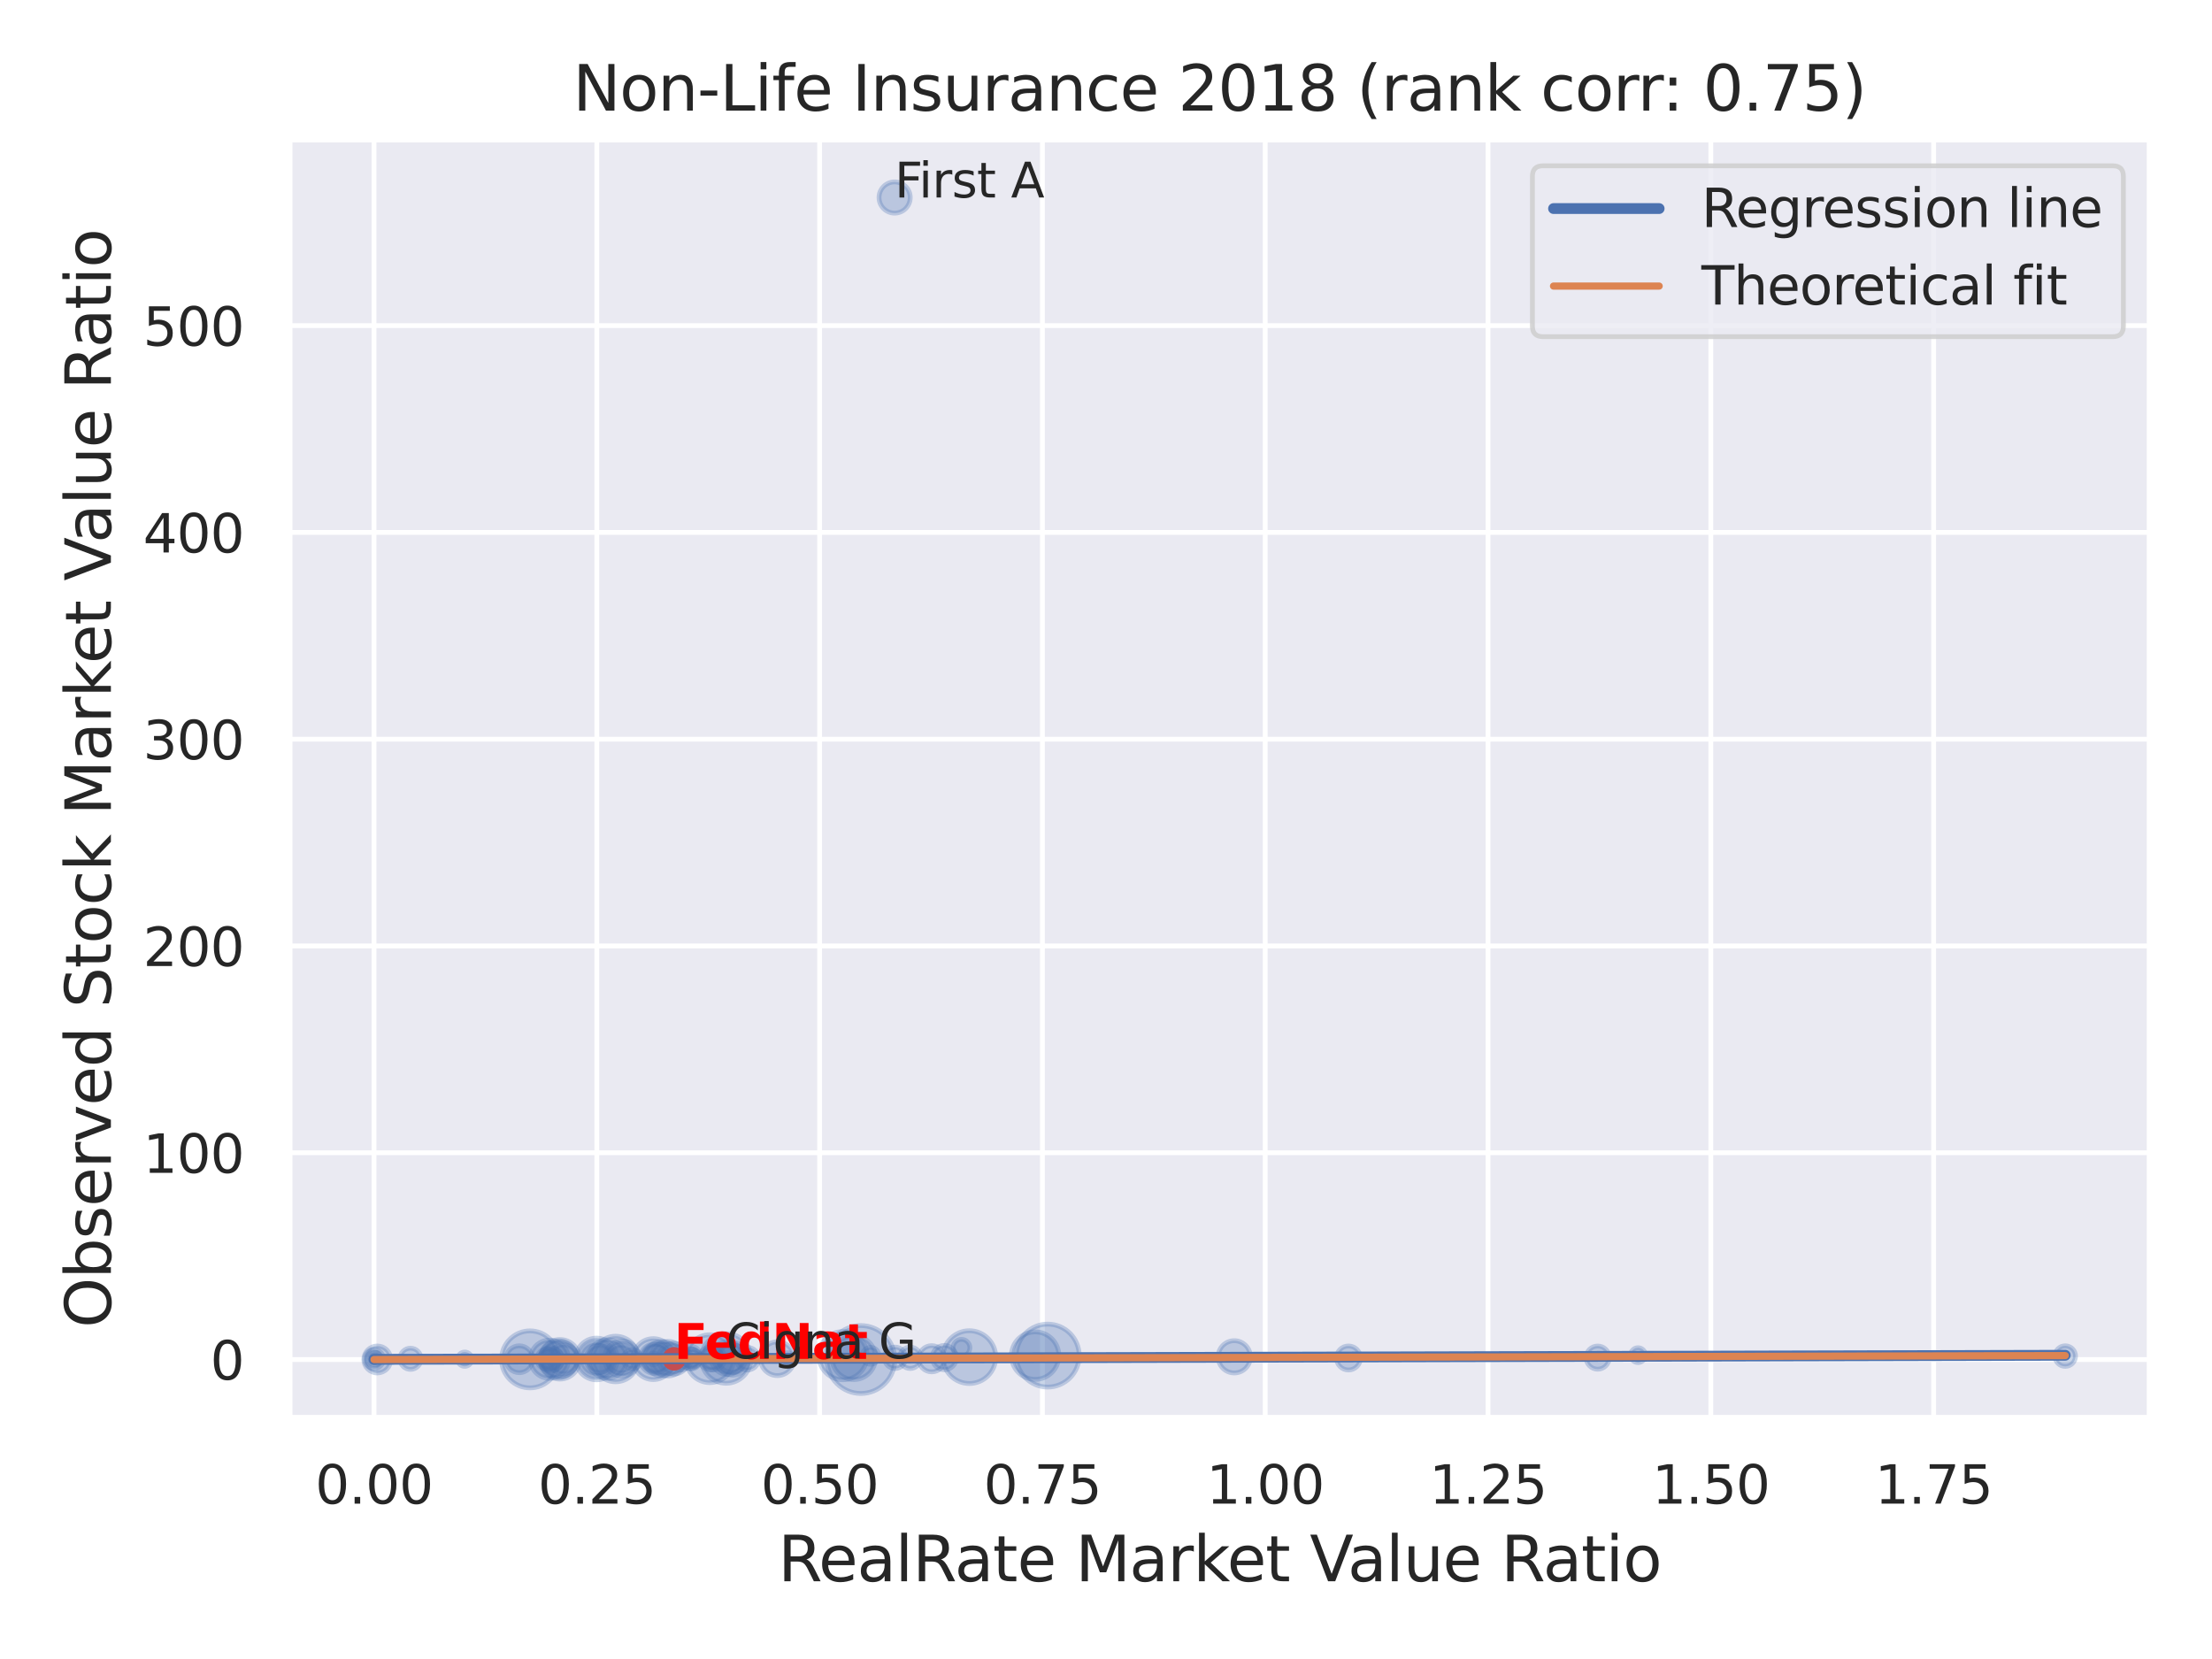<?xml version="1.0" encoding="utf-8" standalone="no"?>
<!DOCTYPE svg PUBLIC "-//W3C//DTD SVG 1.1//EN"
  "http://www.w3.org/Graphics/SVG/1.1/DTD/svg11.dtd">
<svg xmlns:xlink="http://www.w3.org/1999/xlink" width="460.8pt" height="345.6pt" viewBox="0 0 460.8 345.6" xmlns="http://www.w3.org/2000/svg" version="1.1">
 <defs>
  <style type="text/css">*{stroke-linejoin: round; stroke-linecap: butt}</style>
 </defs>
 <g id="figure_1">
  <g id="patch_1">
   <path d="M 0 345.6 
L 460.8 345.6 
L 460.8 0 
L 0 0 
z
" style="fill: #ffffff"/>
  </g>
  <g id="axes_1">
   <g id="patch_2">
    <path d="M 60.3 295.38 
L 447.84 295.38 
L 447.84 29.04 
L 60.3 29.04 
z
" style="fill: #eaeaf2"/>
   </g>
   <g id="matplotlib.axis_1">
    <g id="xtick_1">
     <g id="line2d_1">
      <path d="M 77.915 295.38 
L 77.915 29.04 
" clip-path="url(#pac7c96776c)" style="fill: none; stroke: #ffffff; stroke-linecap: round"/>
     </g>
     <g id="text_1">
      <!-- 0.00 -->
      <g style="fill: #262626" transform="translate(65.669 313.238) scale(0.11 -0.11)">
       <defs>
        <path id="DejaVuSans-30" d="M 2034 4250 
Q 1547 4250 1301 3770 
Q 1056 3291 1056 2328 
Q 1056 1369 1301 889 
Q 1547 409 2034 409 
Q 2525 409 2770 889 
Q 3016 1369 3016 2328 
Q 3016 3291 2770 3770 
Q 2525 4250 2034 4250 
z
M 2034 4750 
Q 2819 4750 3233 4129 
Q 3647 3509 3647 2328 
Q 3647 1150 3233 529 
Q 2819 -91 2034 -91 
Q 1250 -91 836 529 
Q 422 1150 422 2328 
Q 422 3509 836 4129 
Q 1250 4750 2034 4750 
z
" transform="scale(0.016)"/>
        <path id="DejaVuSans-2e" d="M 684 794 
L 1344 794 
L 1344 0 
L 684 0 
L 684 794 
z
" transform="scale(0.016)"/>
       </defs>
       <use xlink:href="#DejaVuSans-30"/>
       <use xlink:href="#DejaVuSans-2e" x="63.623"/>
       <use xlink:href="#DejaVuSans-30" x="95.41"/>
       <use xlink:href="#DejaVuSans-30" x="159.033"/>
      </g>
     </g>
    </g>
    <g id="xtick_2">
     <g id="line2d_2">
      <path d="M 124.329 295.38 
L 124.329 29.04 
" clip-path="url(#pac7c96776c)" style="fill: none; stroke: #ffffff; stroke-linecap: round"/>
     </g>
     <g id="text_2">
      <!-- 0.25 -->
      <g style="fill: #262626" transform="translate(112.083 313.238) scale(0.11 -0.11)">
       <defs>
        <path id="DejaVuSans-32" d="M 1228 531 
L 3431 531 
L 3431 0 
L 469 0 
L 469 531 
Q 828 903 1448 1529 
Q 2069 2156 2228 2338 
Q 2531 2678 2651 2914 
Q 2772 3150 2772 3378 
Q 2772 3750 2511 3984 
Q 2250 4219 1831 4219 
Q 1534 4219 1204 4116 
Q 875 4013 500 3803 
L 500 4441 
Q 881 4594 1212 4672 
Q 1544 4750 1819 4750 
Q 2544 4750 2975 4387 
Q 3406 4025 3406 3419 
Q 3406 3131 3298 2873 
Q 3191 2616 2906 2266 
Q 2828 2175 2409 1742 
Q 1991 1309 1228 531 
z
" transform="scale(0.016)"/>
        <path id="DejaVuSans-35" d="M 691 4666 
L 3169 4666 
L 3169 4134 
L 1269 4134 
L 1269 2991 
Q 1406 3038 1543 3061 
Q 1681 3084 1819 3084 
Q 2600 3084 3056 2656 
Q 3513 2228 3513 1497 
Q 3513 744 3044 326 
Q 2575 -91 1722 -91 
Q 1428 -91 1123 -41 
Q 819 9 494 109 
L 494 744 
Q 775 591 1075 516 
Q 1375 441 1709 441 
Q 2250 441 2565 725 
Q 2881 1009 2881 1497 
Q 2881 1984 2565 2268 
Q 2250 2553 1709 2553 
Q 1456 2553 1204 2497 
Q 953 2441 691 2322 
L 691 4666 
z
" transform="scale(0.016)"/>
       </defs>
       <use xlink:href="#DejaVuSans-30"/>
       <use xlink:href="#DejaVuSans-2e" x="63.623"/>
       <use xlink:href="#DejaVuSans-32" x="95.41"/>
       <use xlink:href="#DejaVuSans-35" x="159.033"/>
      </g>
     </g>
    </g>
    <g id="xtick_3">
     <g id="line2d_3">
      <path d="M 170.743 295.38 
L 170.743 29.04 
" clip-path="url(#pac7c96776c)" style="fill: none; stroke: #ffffff; stroke-linecap: round"/>
     </g>
     <g id="text_3">
      <!-- 0.50 -->
      <g style="fill: #262626" transform="translate(158.497 313.238) scale(0.11 -0.11)">
       <use xlink:href="#DejaVuSans-30"/>
       <use xlink:href="#DejaVuSans-2e" x="63.623"/>
       <use xlink:href="#DejaVuSans-35" x="95.41"/>
       <use xlink:href="#DejaVuSans-30" x="159.033"/>
      </g>
     </g>
    </g>
    <g id="xtick_4">
     <g id="line2d_4">
      <path d="M 217.157 295.38 
L 217.157 29.04 
" clip-path="url(#pac7c96776c)" style="fill: none; stroke: #ffffff; stroke-linecap: round"/>
     </g>
     <g id="text_4">
      <!-- 0.75 -->
      <g style="fill: #262626" transform="translate(204.911 313.238) scale(0.11 -0.11)">
       <defs>
        <path id="DejaVuSans-37" d="M 525 4666 
L 3525 4666 
L 3525 4397 
L 1831 0 
L 1172 0 
L 2766 4134 
L 525 4134 
L 525 4666 
z
" transform="scale(0.016)"/>
       </defs>
       <use xlink:href="#DejaVuSans-30"/>
       <use xlink:href="#DejaVuSans-2e" x="63.623"/>
       <use xlink:href="#DejaVuSans-37" x="95.41"/>
       <use xlink:href="#DejaVuSans-35" x="159.033"/>
      </g>
     </g>
    </g>
    <g id="xtick_5">
     <g id="line2d_5">
      <path d="M 263.571 295.38 
L 263.571 29.04 
" clip-path="url(#pac7c96776c)" style="fill: none; stroke: #ffffff; stroke-linecap: round"/>
     </g>
     <g id="text_5">
      <!-- 1.00 -->
      <g style="fill: #262626" transform="translate(251.324 313.238) scale(0.11 -0.11)">
       <defs>
        <path id="DejaVuSans-31" d="M 794 531 
L 1825 531 
L 1825 4091 
L 703 3866 
L 703 4441 
L 1819 4666 
L 2450 4666 
L 2450 531 
L 3481 531 
L 3481 0 
L 794 0 
L 794 531 
z
" transform="scale(0.016)"/>
       </defs>
       <use xlink:href="#DejaVuSans-31"/>
       <use xlink:href="#DejaVuSans-2e" x="63.623"/>
       <use xlink:href="#DejaVuSans-30" x="95.41"/>
       <use xlink:href="#DejaVuSans-30" x="159.033"/>
      </g>
     </g>
    </g>
    <g id="xtick_6">
     <g id="line2d_6">
      <path d="M 309.984 295.38 
L 309.984 29.04 
" clip-path="url(#pac7c96776c)" style="fill: none; stroke: #ffffff; stroke-linecap: round"/>
     </g>
     <g id="text_6">
      <!-- 1.25 -->
      <g style="fill: #262626" transform="translate(297.738 313.238) scale(0.11 -0.11)">
       <use xlink:href="#DejaVuSans-31"/>
       <use xlink:href="#DejaVuSans-2e" x="63.623"/>
       <use xlink:href="#DejaVuSans-32" x="95.41"/>
       <use xlink:href="#DejaVuSans-35" x="159.033"/>
      </g>
     </g>
    </g>
    <g id="xtick_7">
     <g id="line2d_7">
      <path d="M 356.398 295.38 
L 356.398 29.04 
" clip-path="url(#pac7c96776c)" style="fill: none; stroke: #ffffff; stroke-linecap: round"/>
     </g>
     <g id="text_7">
      <!-- 1.50 -->
      <g style="fill: #262626" transform="translate(344.152 313.238) scale(0.11 -0.11)">
       <use xlink:href="#DejaVuSans-31"/>
       <use xlink:href="#DejaVuSans-2e" x="63.623"/>
       <use xlink:href="#DejaVuSans-35" x="95.41"/>
       <use xlink:href="#DejaVuSans-30" x="159.033"/>
      </g>
     </g>
    </g>
    <g id="xtick_8">
     <g id="line2d_8">
      <path d="M 402.812 295.38 
L 402.812 29.04 
" clip-path="url(#pac7c96776c)" style="fill: none; stroke: #ffffff; stroke-linecap: round"/>
     </g>
     <g id="text_8">
      <!-- 1.75 -->
      <g style="fill: #262626" transform="translate(390.566 313.238) scale(0.11 -0.11)">
       <use xlink:href="#DejaVuSans-31"/>
       <use xlink:href="#DejaVuSans-2e" x="63.623"/>
       <use xlink:href="#DejaVuSans-37" x="95.41"/>
       <use xlink:href="#DejaVuSans-35" x="159.033"/>
      </g>
     </g>
    </g>
    <g id="text_9">
     <!-- RealRate Market Value Ratio -->
     <g style="fill: #262626" transform="translate(162.084 329.404) scale(0.13 -0.13)">
      <defs>
       <path id="DejaVuSans-52" d="M 2841 2188 
Q 3044 2119 3236 1894 
Q 3428 1669 3622 1275 
L 4263 0 
L 3584 0 
L 2988 1197 
Q 2756 1666 2539 1819 
Q 2322 1972 1947 1972 
L 1259 1972 
L 1259 0 
L 628 0 
L 628 4666 
L 2053 4666 
Q 2853 4666 3247 4331 
Q 3641 3997 3641 3322 
Q 3641 2881 3436 2590 
Q 3231 2300 2841 2188 
z
M 1259 4147 
L 1259 2491 
L 2053 2491 
Q 2509 2491 2742 2702 
Q 2975 2913 2975 3322 
Q 2975 3731 2742 3939 
Q 2509 4147 2053 4147 
L 1259 4147 
z
" transform="scale(0.016)"/>
       <path id="DejaVuSans-65" d="M 3597 1894 
L 3597 1613 
L 953 1613 
Q 991 1019 1311 708 
Q 1631 397 2203 397 
Q 2534 397 2845 478 
Q 3156 559 3463 722 
L 3463 178 
Q 3153 47 2828 -22 
Q 2503 -91 2169 -91 
Q 1331 -91 842 396 
Q 353 884 353 1716 
Q 353 2575 817 3079 
Q 1281 3584 2069 3584 
Q 2775 3584 3186 3129 
Q 3597 2675 3597 1894 
z
M 3022 2063 
Q 3016 2534 2758 2815 
Q 2500 3097 2075 3097 
Q 1594 3097 1305 2825 
Q 1016 2553 972 2059 
L 3022 2063 
z
" transform="scale(0.016)"/>
       <path id="DejaVuSans-61" d="M 2194 1759 
Q 1497 1759 1228 1600 
Q 959 1441 959 1056 
Q 959 750 1161 570 
Q 1363 391 1709 391 
Q 2188 391 2477 730 
Q 2766 1069 2766 1631 
L 2766 1759 
L 2194 1759 
z
M 3341 1997 
L 3341 0 
L 2766 0 
L 2766 531 
Q 2569 213 2275 61 
Q 1981 -91 1556 -91 
Q 1019 -91 701 211 
Q 384 513 384 1019 
Q 384 1609 779 1909 
Q 1175 2209 1959 2209 
L 2766 2209 
L 2766 2266 
Q 2766 2663 2505 2880 
Q 2244 3097 1772 3097 
Q 1472 3097 1187 3025 
Q 903 2953 641 2809 
L 641 3341 
Q 956 3463 1253 3523 
Q 1550 3584 1831 3584 
Q 2591 3584 2966 3190 
Q 3341 2797 3341 1997 
z
" transform="scale(0.016)"/>
       <path id="DejaVuSans-6c" d="M 603 4863 
L 1178 4863 
L 1178 0 
L 603 0 
L 603 4863 
z
" transform="scale(0.016)"/>
       <path id="DejaVuSans-74" d="M 1172 4494 
L 1172 3500 
L 2356 3500 
L 2356 3053 
L 1172 3053 
L 1172 1153 
Q 1172 725 1289 603 
Q 1406 481 1766 481 
L 2356 481 
L 2356 0 
L 1766 0 
Q 1100 0 847 248 
Q 594 497 594 1153 
L 594 3053 
L 172 3053 
L 172 3500 
L 594 3500 
L 594 4494 
L 1172 4494 
z
" transform="scale(0.016)"/>
       <path id="DejaVuSans-20" transform="scale(0.016)"/>
       <path id="DejaVuSans-4d" d="M 628 4666 
L 1569 4666 
L 2759 1491 
L 3956 4666 
L 4897 4666 
L 4897 0 
L 4281 0 
L 4281 4097 
L 3078 897 
L 2444 897 
L 1241 4097 
L 1241 0 
L 628 0 
L 628 4666 
z
" transform="scale(0.016)"/>
       <path id="DejaVuSans-72" d="M 2631 2963 
Q 2534 3019 2420 3045 
Q 2306 3072 2169 3072 
Q 1681 3072 1420 2755 
Q 1159 2438 1159 1844 
L 1159 0 
L 581 0 
L 581 3500 
L 1159 3500 
L 1159 2956 
Q 1341 3275 1631 3429 
Q 1922 3584 2338 3584 
Q 2397 3584 2469 3576 
Q 2541 3569 2628 3553 
L 2631 2963 
z
" transform="scale(0.016)"/>
       <path id="DejaVuSans-6b" d="M 581 4863 
L 1159 4863 
L 1159 1991 
L 2875 3500 
L 3609 3500 
L 1753 1863 
L 3688 0 
L 2938 0 
L 1159 1709 
L 1159 0 
L 581 0 
L 581 4863 
z
" transform="scale(0.016)"/>
       <path id="DejaVuSans-56" d="M 1831 0 
L 50 4666 
L 709 4666 
L 2188 738 
L 3669 4666 
L 4325 4666 
L 2547 0 
L 1831 0 
z
" transform="scale(0.016)"/>
       <path id="DejaVuSans-75" d="M 544 1381 
L 544 3500 
L 1119 3500 
L 1119 1403 
Q 1119 906 1312 657 
Q 1506 409 1894 409 
Q 2359 409 2629 706 
Q 2900 1003 2900 1516 
L 2900 3500 
L 3475 3500 
L 3475 0 
L 2900 0 
L 2900 538 
Q 2691 219 2414 64 
Q 2138 -91 1772 -91 
Q 1169 -91 856 284 
Q 544 659 544 1381 
z
M 1991 3584 
L 1991 3584 
z
" transform="scale(0.016)"/>
       <path id="DejaVuSans-69" d="M 603 3500 
L 1178 3500 
L 1178 0 
L 603 0 
L 603 3500 
z
M 603 4863 
L 1178 4863 
L 1178 4134 
L 603 4134 
L 603 4863 
z
" transform="scale(0.016)"/>
       <path id="DejaVuSans-6f" d="M 1959 3097 
Q 1497 3097 1228 2736 
Q 959 2375 959 1747 
Q 959 1119 1226 758 
Q 1494 397 1959 397 
Q 2419 397 2687 759 
Q 2956 1122 2956 1747 
Q 2956 2369 2687 2733 
Q 2419 3097 1959 3097 
z
M 1959 3584 
Q 2709 3584 3137 3096 
Q 3566 2609 3566 1747 
Q 3566 888 3137 398 
Q 2709 -91 1959 -91 
Q 1206 -91 779 398 
Q 353 888 353 1747 
Q 353 2609 779 3096 
Q 1206 3584 1959 3584 
z
" transform="scale(0.016)"/>
      </defs>
      <use xlink:href="#DejaVuSans-52"/>
      <use xlink:href="#DejaVuSans-65" x="64.982"/>
      <use xlink:href="#DejaVuSans-61" x="126.506"/>
      <use xlink:href="#DejaVuSans-6c" x="187.785"/>
      <use xlink:href="#DejaVuSans-52" x="215.568"/>
      <use xlink:href="#DejaVuSans-61" x="282.801"/>
      <use xlink:href="#DejaVuSans-74" x="344.08"/>
      <use xlink:href="#DejaVuSans-65" x="383.289"/>
      <use xlink:href="#DejaVuSans-20" x="444.812"/>
      <use xlink:href="#DejaVuSans-4d" x="476.6"/>
      <use xlink:href="#DejaVuSans-61" x="562.879"/>
      <use xlink:href="#DejaVuSans-72" x="624.158"/>
      <use xlink:href="#DejaVuSans-6b" x="665.271"/>
      <use xlink:href="#DejaVuSans-65" x="719.557"/>
      <use xlink:href="#DejaVuSans-74" x="781.08"/>
      <use xlink:href="#DejaVuSans-20" x="820.289"/>
      <use xlink:href="#DejaVuSans-56" x="852.076"/>
      <use xlink:href="#DejaVuSans-61" x="912.734"/>
      <use xlink:href="#DejaVuSans-6c" x="974.014"/>
      <use xlink:href="#DejaVuSans-75" x="1001.797"/>
      <use xlink:href="#DejaVuSans-65" x="1065.176"/>
      <use xlink:href="#DejaVuSans-20" x="1126.699"/>
      <use xlink:href="#DejaVuSans-52" x="1158.486"/>
      <use xlink:href="#DejaVuSans-61" x="1225.719"/>
      <use xlink:href="#DejaVuSans-74" x="1286.998"/>
      <use xlink:href="#DejaVuSans-69" x="1326.207"/>
      <use xlink:href="#DejaVuSans-6f" x="1353.99"/>
     </g>
    </g>
   </g>
   <g id="matplotlib.axis_2">
    <g id="ytick_1">
     <g id="line2d_9">
      <path d="M 60.3 283.213 
L 447.84 283.213 
" clip-path="url(#pac7c96776c)" style="fill: none; stroke: #ffffff; stroke-linecap: round"/>
     </g>
     <g id="text_10">
      <!-- 0 -->
      <g style="fill: #262626" transform="translate(43.801 287.392) scale(0.11 -0.11)">
       <use xlink:href="#DejaVuSans-30"/>
      </g>
     </g>
    </g>
    <g id="ytick_2">
     <g id="line2d_10">
      <path d="M 60.3 240.138 
L 447.84 240.138 
" clip-path="url(#pac7c96776c)" style="fill: none; stroke: #ffffff; stroke-linecap: round"/>
     </g>
     <g id="text_11">
      <!-- 100 -->
      <g style="fill: #262626" transform="translate(29.804 244.317) scale(0.11 -0.11)">
       <use xlink:href="#DejaVuSans-31"/>
       <use xlink:href="#DejaVuSans-30" x="63.623"/>
       <use xlink:href="#DejaVuSans-30" x="127.246"/>
      </g>
     </g>
    </g>
    <g id="ytick_3">
     <g id="line2d_11">
      <path d="M 60.3 197.063 
L 447.84 197.063 
" clip-path="url(#pac7c96776c)" style="fill: none; stroke: #ffffff; stroke-linecap: round"/>
     </g>
     <g id="text_12">
      <!-- 200 -->
      <g style="fill: #262626" transform="translate(29.804 201.242) scale(0.11 -0.11)">
       <use xlink:href="#DejaVuSans-32"/>
       <use xlink:href="#DejaVuSans-30" x="63.623"/>
       <use xlink:href="#DejaVuSans-30" x="127.246"/>
      </g>
     </g>
    </g>
    <g id="ytick_4">
     <g id="line2d_12">
      <path d="M 60.3 153.988 
L 447.84 153.988 
" clip-path="url(#pac7c96776c)" style="fill: none; stroke: #ffffff; stroke-linecap: round"/>
     </g>
     <g id="text_13">
      <!-- 300 -->
      <g style="fill: #262626" transform="translate(29.804 158.167) scale(0.11 -0.11)">
       <defs>
        <path id="DejaVuSans-33" d="M 2597 2516 
Q 3050 2419 3304 2112 
Q 3559 1806 3559 1356 
Q 3559 666 3084 287 
Q 2609 -91 1734 -91 
Q 1441 -91 1130 -33 
Q 819 25 488 141 
L 488 750 
Q 750 597 1062 519 
Q 1375 441 1716 441 
Q 2309 441 2620 675 
Q 2931 909 2931 1356 
Q 2931 1769 2642 2001 
Q 2353 2234 1838 2234 
L 1294 2234 
L 1294 2753 
L 1863 2753 
Q 2328 2753 2575 2939 
Q 2822 3125 2822 3475 
Q 2822 3834 2567 4026 
Q 2313 4219 1838 4219 
Q 1578 4219 1281 4162 
Q 984 4106 628 3988 
L 628 4550 
Q 988 4650 1302 4700 
Q 1616 4750 1894 4750 
Q 2613 4750 3031 4423 
Q 3450 4097 3450 3541 
Q 3450 3153 3228 2886 
Q 3006 2619 2597 2516 
z
" transform="scale(0.016)"/>
       </defs>
       <use xlink:href="#DejaVuSans-33"/>
       <use xlink:href="#DejaVuSans-30" x="63.623"/>
       <use xlink:href="#DejaVuSans-30" x="127.246"/>
      </g>
     </g>
    </g>
    <g id="ytick_5">
     <g id="line2d_13">
      <path d="M 60.3 110.913 
L 447.84 110.913 
" clip-path="url(#pac7c96776c)" style="fill: none; stroke: #ffffff; stroke-linecap: round"/>
     </g>
     <g id="text_14">
      <!-- 400 -->
      <g style="fill: #262626" transform="translate(29.804 115.093) scale(0.11 -0.11)">
       <defs>
        <path id="DejaVuSans-34" d="M 2419 4116 
L 825 1625 
L 2419 1625 
L 2419 4116 
z
M 2253 4666 
L 3047 4666 
L 3047 1625 
L 3713 1625 
L 3713 1100 
L 3047 1100 
L 3047 0 
L 2419 0 
L 2419 1100 
L 313 1100 
L 313 1709 
L 2253 4666 
z
" transform="scale(0.016)"/>
       </defs>
       <use xlink:href="#DejaVuSans-34"/>
       <use xlink:href="#DejaVuSans-30" x="63.623"/>
       <use xlink:href="#DejaVuSans-30" x="127.246"/>
      </g>
     </g>
    </g>
    <g id="ytick_6">
     <g id="line2d_14">
      <path d="M 60.3 67.839 
L 447.84 67.839 
" clip-path="url(#pac7c96776c)" style="fill: none; stroke: #ffffff; stroke-linecap: round"/>
     </g>
     <g id="text_15">
      <!-- 500 -->
      <g style="fill: #262626" transform="translate(29.804 72.018) scale(0.11 -0.11)">
       <use xlink:href="#DejaVuSans-35"/>
       <use xlink:href="#DejaVuSans-30" x="63.623"/>
       <use xlink:href="#DejaVuSans-30" x="127.246"/>
      </g>
     </g>
    </g>
    <g id="text_16">
     <!-- Observed Stock Market Value Ratio -->
     <g style="fill: #262626" transform="translate(23.1 276.612) rotate(-90) scale(0.13 -0.13)">
      <defs>
       <path id="DejaVuSans-4f" d="M 2522 4238 
Q 1834 4238 1429 3725 
Q 1025 3213 1025 2328 
Q 1025 1447 1429 934 
Q 1834 422 2522 422 
Q 3209 422 3611 934 
Q 4013 1447 4013 2328 
Q 4013 3213 3611 3725 
Q 3209 4238 2522 4238 
z
M 2522 4750 
Q 3503 4750 4090 4092 
Q 4678 3434 4678 2328 
Q 4678 1225 4090 567 
Q 3503 -91 2522 -91 
Q 1538 -91 948 565 
Q 359 1222 359 2328 
Q 359 3434 948 4092 
Q 1538 4750 2522 4750 
z
" transform="scale(0.016)"/>
       <path id="DejaVuSans-62" d="M 3116 1747 
Q 3116 2381 2855 2742 
Q 2594 3103 2138 3103 
Q 1681 3103 1420 2742 
Q 1159 2381 1159 1747 
Q 1159 1113 1420 752 
Q 1681 391 2138 391 
Q 2594 391 2855 752 
Q 3116 1113 3116 1747 
z
M 1159 2969 
Q 1341 3281 1617 3432 
Q 1894 3584 2278 3584 
Q 2916 3584 3314 3078 
Q 3713 2572 3713 1747 
Q 3713 922 3314 415 
Q 2916 -91 2278 -91 
Q 1894 -91 1617 61 
Q 1341 213 1159 525 
L 1159 0 
L 581 0 
L 581 4863 
L 1159 4863 
L 1159 2969 
z
" transform="scale(0.016)"/>
       <path id="DejaVuSans-73" d="M 2834 3397 
L 2834 2853 
Q 2591 2978 2328 3040 
Q 2066 3103 1784 3103 
Q 1356 3103 1142 2972 
Q 928 2841 928 2578 
Q 928 2378 1081 2264 
Q 1234 2150 1697 2047 
L 1894 2003 
Q 2506 1872 2764 1633 
Q 3022 1394 3022 966 
Q 3022 478 2636 193 
Q 2250 -91 1575 -91 
Q 1294 -91 989 -36 
Q 684 19 347 128 
L 347 722 
Q 666 556 975 473 
Q 1284 391 1588 391 
Q 1994 391 2212 530 
Q 2431 669 2431 922 
Q 2431 1156 2273 1281 
Q 2116 1406 1581 1522 
L 1381 1569 
Q 847 1681 609 1914 
Q 372 2147 372 2553 
Q 372 3047 722 3315 
Q 1072 3584 1716 3584 
Q 2034 3584 2315 3537 
Q 2597 3491 2834 3397 
z
" transform="scale(0.016)"/>
       <path id="DejaVuSans-76" d="M 191 3500 
L 800 3500 
L 1894 563 
L 2988 3500 
L 3597 3500 
L 2284 0 
L 1503 0 
L 191 3500 
z
" transform="scale(0.016)"/>
       <path id="DejaVuSans-64" d="M 2906 2969 
L 2906 4863 
L 3481 4863 
L 3481 0 
L 2906 0 
L 2906 525 
Q 2725 213 2448 61 
Q 2172 -91 1784 -91 
Q 1150 -91 751 415 
Q 353 922 353 1747 
Q 353 2572 751 3078 
Q 1150 3584 1784 3584 
Q 2172 3584 2448 3432 
Q 2725 3281 2906 2969 
z
M 947 1747 
Q 947 1113 1208 752 
Q 1469 391 1925 391 
Q 2381 391 2643 752 
Q 2906 1113 2906 1747 
Q 2906 2381 2643 2742 
Q 2381 3103 1925 3103 
Q 1469 3103 1208 2742 
Q 947 2381 947 1747 
z
" transform="scale(0.016)"/>
       <path id="DejaVuSans-53" d="M 3425 4513 
L 3425 3897 
Q 3066 4069 2747 4153 
Q 2428 4238 2131 4238 
Q 1616 4238 1336 4038 
Q 1056 3838 1056 3469 
Q 1056 3159 1242 3001 
Q 1428 2844 1947 2747 
L 2328 2669 
Q 3034 2534 3370 2195 
Q 3706 1856 3706 1288 
Q 3706 609 3251 259 
Q 2797 -91 1919 -91 
Q 1588 -91 1214 -16 
Q 841 59 441 206 
L 441 856 
Q 825 641 1194 531 
Q 1563 422 1919 422 
Q 2459 422 2753 634 
Q 3047 847 3047 1241 
Q 3047 1584 2836 1778 
Q 2625 1972 2144 2069 
L 1759 2144 
Q 1053 2284 737 2584 
Q 422 2884 422 3419 
Q 422 4038 858 4394 
Q 1294 4750 2059 4750 
Q 2388 4750 2728 4690 
Q 3069 4631 3425 4513 
z
" transform="scale(0.016)"/>
       <path id="DejaVuSans-63" d="M 3122 3366 
L 3122 2828 
Q 2878 2963 2633 3030 
Q 2388 3097 2138 3097 
Q 1578 3097 1268 2742 
Q 959 2388 959 1747 
Q 959 1106 1268 751 
Q 1578 397 2138 397 
Q 2388 397 2633 464 
Q 2878 531 3122 666 
L 3122 134 
Q 2881 22 2623 -34 
Q 2366 -91 2075 -91 
Q 1284 -91 818 406 
Q 353 903 353 1747 
Q 353 2603 823 3093 
Q 1294 3584 2113 3584 
Q 2378 3584 2631 3529 
Q 2884 3475 3122 3366 
z
" transform="scale(0.016)"/>
      </defs>
      <use xlink:href="#DejaVuSans-4f"/>
      <use xlink:href="#DejaVuSans-62" x="78.711"/>
      <use xlink:href="#DejaVuSans-73" x="142.188"/>
      <use xlink:href="#DejaVuSans-65" x="194.287"/>
      <use xlink:href="#DejaVuSans-72" x="255.811"/>
      <use xlink:href="#DejaVuSans-76" x="296.924"/>
      <use xlink:href="#DejaVuSans-65" x="356.104"/>
      <use xlink:href="#DejaVuSans-64" x="417.627"/>
      <use xlink:href="#DejaVuSans-20" x="481.104"/>
      <use xlink:href="#DejaVuSans-53" x="512.891"/>
      <use xlink:href="#DejaVuSans-74" x="576.367"/>
      <use xlink:href="#DejaVuSans-6f" x="615.576"/>
      <use xlink:href="#DejaVuSans-63" x="676.758"/>
      <use xlink:href="#DejaVuSans-6b" x="731.738"/>
      <use xlink:href="#DejaVuSans-20" x="789.648"/>
      <use xlink:href="#DejaVuSans-4d" x="821.436"/>
      <use xlink:href="#DejaVuSans-61" x="907.715"/>
      <use xlink:href="#DejaVuSans-72" x="968.994"/>
      <use xlink:href="#DejaVuSans-6b" x="1010.107"/>
      <use xlink:href="#DejaVuSans-65" x="1064.393"/>
      <use xlink:href="#DejaVuSans-74" x="1125.916"/>
      <use xlink:href="#DejaVuSans-20" x="1165.125"/>
      <use xlink:href="#DejaVuSans-56" x="1196.912"/>
      <use xlink:href="#DejaVuSans-61" x="1257.57"/>
      <use xlink:href="#DejaVuSans-6c" x="1318.85"/>
      <use xlink:href="#DejaVuSans-75" x="1346.633"/>
      <use xlink:href="#DejaVuSans-65" x="1410.012"/>
      <use xlink:href="#DejaVuSans-20" x="1471.535"/>
      <use xlink:href="#DejaVuSans-52" x="1503.322"/>
      <use xlink:href="#DejaVuSans-61" x="1570.555"/>
      <use xlink:href="#DejaVuSans-74" x="1631.834"/>
      <use xlink:href="#DejaVuSans-69" x="1671.043"/>
      <use xlink:href="#DejaVuSans-6f" x="1698.826"/>
     </g>
    </g>
   </g>
   <g id="PathCollection_1">
    <path d="M 128.243 287.846 
C 129.502 287.846 130.708 287.346 131.598 286.456 
C 132.488 285.567 132.988 284.36 132.988 283.102 
C 132.988 281.843 132.488 280.636 131.598 279.747 
C 130.708 278.857 129.502 278.357 128.243 278.357 
C 126.985 278.357 125.778 278.857 124.888 279.747 
C 123.999 280.636 123.499 281.843 123.499 283.102 
C 123.499 284.36 123.999 285.567 124.888 286.456 
C 125.778 287.346 126.985 287.846 128.243 287.846 
z
" clip-path="url(#pac7c96776c)" style="fill: #4c72b0; fill-opacity: 0.3; stroke: #4c72b0; stroke-opacity: 0.3"/>
    <path d="M 110.413 289.118 
C 111.988 289.118 113.498 288.492 114.611 287.379 
C 115.724 286.266 116.349 284.756 116.349 283.182 
C 116.349 281.607 115.724 280.097 114.611 278.984 
C 113.498 277.871 111.988 277.245 110.413 277.245 
C 108.839 277.245 107.329 277.871 106.216 278.984 
C 105.102 280.097 104.477 281.607 104.477 283.182 
C 104.477 284.756 105.102 286.266 106.216 287.379 
C 107.329 288.492 108.839 289.118 110.413 289.118 
z
" clip-path="url(#pac7c96776c)" style="fill: #4c72b0; fill-opacity: 0.3; stroke: #4c72b0; stroke-opacity: 0.3"/>
    <path d="M 116.641 287.285 
C 117.733 287.285 118.781 286.851 119.553 286.079 
C 120.326 285.306 120.76 284.258 120.76 283.166 
C 120.76 282.074 120.326 281.026 119.553 280.254 
C 118.781 279.481 117.733 279.048 116.641 279.048 
C 115.549 279.048 114.501 279.481 113.729 280.254 
C 112.956 281.026 112.522 282.074 112.522 283.166 
C 112.522 284.258 112.956 285.306 113.729 286.079 
C 114.501 286.851 115.549 287.285 116.641 287.285 
z
" clip-path="url(#pac7c96776c)" style="fill: #4c72b0; fill-opacity: 0.3; stroke: #4c72b0; stroke-opacity: 0.3"/>
    <path d="M 139.149 286.638 
C 140.104 286.638 141.019 286.259 141.694 285.584 
C 142.368 284.909 142.748 283.994 142.748 283.04 
C 142.748 282.085 142.368 281.17 141.694 280.495 
C 141.019 279.82 140.104 279.441 139.149 279.441 
C 138.195 279.441 137.28 279.82 136.605 280.495 
C 135.93 281.17 135.551 282.085 135.551 283.04 
C 135.551 283.994 135.93 284.909 136.605 285.584 
C 137.28 286.259 138.195 286.638 139.149 286.638 
z
" clip-path="url(#pac7c96776c)" style="fill: #4c72b0; fill-opacity: 0.3; stroke: #4c72b0; stroke-opacity: 0.3"/>
    <path d="M 151.554 286.314 
C 152.455 286.314 153.32 285.956 153.957 285.319 
C 154.595 284.681 154.953 283.816 154.953 282.915 
C 154.953 282.013 154.595 281.148 153.957 280.511 
C 153.32 279.873 152.455 279.515 151.554 279.515 
C 150.652 279.515 149.787 279.873 149.15 280.511 
C 148.512 281.148 148.154 282.013 148.154 282.915 
C 148.154 283.816 148.512 284.681 149.15 285.319 
C 149.787 285.956 150.652 286.314 151.554 286.314 
z
" clip-path="url(#pac7c96776c)" style="fill: #4c72b0; fill-opacity: 0.3; stroke: #4c72b0; stroke-opacity: 0.3"/>
    <path d="M 126.555 287.127 
C 127.62 287.127 128.641 286.704 129.393 285.951 
C 130.146 285.199 130.569 284.178 130.569 283.113 
C 130.569 282.049 130.146 281.027 129.393 280.275 
C 128.641 279.522 127.62 279.099 126.555 279.099 
C 125.49 279.099 124.469 279.522 123.717 280.275 
C 122.964 281.027 122.541 282.049 122.541 283.113 
C 122.541 284.178 122.964 285.199 123.717 285.951 
C 124.469 286.704 125.49 287.127 126.555 287.127 
z
" clip-path="url(#pac7c96776c)" style="fill: #4c72b0; fill-opacity: 0.3; stroke: #4c72b0; stroke-opacity: 0.3"/>
    <path d="M 215.642 287.345 
C 216.953 287.345 218.211 286.824 219.139 285.896 
C 220.066 284.969 220.587 283.711 220.587 282.4 
C 220.587 281.089 220.066 279.831 219.139 278.904 
C 218.211 277.976 216.953 277.455 215.642 277.455 
C 214.331 277.455 213.073 277.976 212.146 278.904 
C 211.218 279.831 210.697 281.089 210.697 282.4 
C 210.697 283.711 211.218 284.969 212.146 285.896 
C 213.073 286.824 214.331 287.345 215.642 287.345 
z
" clip-path="url(#pac7c96776c)" style="fill: #4c72b0; fill-opacity: 0.3; stroke: #4c72b0; stroke-opacity: 0.3"/>
    <path d="M 136.098 287.386 
C 137.228 287.386 138.312 286.936 139.111 286.137 
C 139.911 285.338 140.36 284.254 140.36 283.124 
C 140.36 281.993 139.911 280.909 139.111 280.11 
C 138.312 279.311 137.228 278.862 136.098 278.862 
C 134.967 278.862 133.883 279.311 133.084 280.11 
C 132.285 280.909 131.836 281.993 131.836 283.124 
C 131.836 284.254 132.285 285.338 133.084 286.137 
C 133.883 286.936 134.967 287.386 136.098 287.386 
z
" clip-path="url(#pac7c96776c)" style="fill: #4c72b0; fill-opacity: 0.3; stroke: #4c72b0; stroke-opacity: 0.3"/>
    <path d="M 136.687 285.875 
C 137.463 285.875 138.207 285.566 138.756 285.018 
C 139.305 284.469 139.613 283.724 139.613 282.948 
C 139.613 282.172 139.305 281.428 138.756 280.879 
C 138.207 280.33 137.463 280.022 136.687 280.022 
C 135.911 280.022 135.166 280.33 134.617 280.879 
C 134.069 281.428 133.76 282.172 133.76 282.948 
C 133.76 283.724 134.069 284.469 134.617 285.018 
C 135.166 285.566 135.911 285.875 136.687 285.875 
z
" clip-path="url(#pac7c96776c)" style="fill: #4c72b0; fill-opacity: 0.3; stroke: #4c72b0; stroke-opacity: 0.3"/>
    <path d="M 152.594 286.464 
C 153.499 286.464 154.367 286.104 155.007 285.464 
C 155.646 284.825 156.006 283.957 156.006 283.052 
C 156.006 282.147 155.646 281.279 155.007 280.64 
C 154.367 280 153.499 279.64 152.594 279.64 
C 151.69 279.64 150.822 280 150.182 280.64 
C 149.542 281.279 149.183 282.147 149.183 283.052 
C 149.183 283.957 149.542 284.825 150.182 285.464 
C 150.822 286.104 151.69 286.464 152.594 286.464 
z
" clip-path="url(#pac7c96776c)" style="fill: #4c72b0; fill-opacity: 0.3; stroke: #4c72b0; stroke-opacity: 0.3"/>
    <path d="M 177.861 287.387 
C 179.065 287.387 180.221 286.909 181.073 286.057 
C 181.925 285.205 182.403 284.05 182.403 282.845 
C 182.403 281.64 181.925 280.485 181.073 279.633 
C 180.221 278.781 179.065 278.303 177.861 278.303 
C 176.656 278.303 175.501 278.781 174.649 279.633 
C 173.797 280.485 173.318 281.64 173.318 282.845 
C 173.318 284.05 173.797 285.205 174.649 286.057 
C 175.501 286.909 176.656 287.387 177.861 287.387 
z
" clip-path="url(#pac7c96776c)" style="fill: #4c72b0; fill-opacity: 0.3; stroke: #4c72b0; stroke-opacity: 0.3"/>
    <path d="M 143.735 285.059 
C 144.353 285.059 144.946 284.814 145.383 284.377 
C 145.819 283.94 146.065 283.347 146.065 282.73 
C 146.065 282.112 145.819 281.519 145.383 281.083 
C 144.946 280.646 144.353 280.4 143.735 280.4 
C 143.118 280.4 142.525 280.646 142.088 281.083 
C 141.652 281.519 141.406 282.112 141.406 282.73 
C 141.406 283.347 141.652 283.94 142.088 284.377 
C 142.525 284.814 143.118 285.059 143.735 285.059 
z
" clip-path="url(#pac7c96776c)" style="fill: #4c72b0; fill-opacity: 0.3; stroke: #4c72b0; stroke-opacity: 0.3"/>
    <path d="M 196.723 285.336 
C 197.394 285.336 198.037 285.069 198.511 284.595 
C 198.985 284.121 199.252 283.478 199.252 282.807 
C 199.252 282.136 198.985 281.493 198.511 281.019 
C 198.037 280.545 197.394 280.278 196.723 280.278 
C 196.052 280.278 195.409 280.545 194.935 281.019 
C 194.461 281.493 194.194 282.136 194.194 282.807 
C 194.194 283.478 194.461 284.121 194.935 284.595 
C 195.409 285.069 196.052 285.336 196.723 285.336 
z
" clip-path="url(#pac7c96776c)" style="fill: #4c72b0; fill-opacity: 0.3; stroke: #4c72b0; stroke-opacity: 0.3"/>
    <path d="M 136.123 284.3 
C 136.448 284.3 136.76 284.17 136.99 283.94 
C 137.22 283.71 137.349 283.399 137.349 283.073 
C 137.349 282.748 137.22 282.436 136.99 282.206 
C 136.76 281.976 136.448 281.847 136.123 281.847 
C 135.797 281.847 135.486 281.976 135.256 282.206 
C 135.026 282.436 134.896 282.748 134.896 283.073 
C 134.896 283.399 135.026 283.71 135.256 283.94 
C 135.486 284.17 135.797 284.3 136.123 284.3 
z
" clip-path="url(#pac7c96776c)" style="fill: #4c72b0; fill-opacity: 0.3; stroke: #4c72b0; stroke-opacity: 0.3"/>
    <path d="M 148.033 285.36 
C 148.667 285.36 149.276 285.108 149.724 284.66 
C 150.173 284.211 150.425 283.603 150.425 282.969 
C 150.425 282.334 150.173 281.726 149.724 281.278 
C 149.276 280.829 148.667 280.577 148.033 280.577 
C 147.399 280.577 146.79 280.829 146.342 281.278 
C 145.893 281.726 145.641 282.334 145.641 282.969 
C 145.641 283.603 145.893 284.211 146.342 284.66 
C 146.79 285.108 147.399 285.36 148.033 285.36 
z
" clip-path="url(#pac7c96776c)" style="fill: #4c72b0; fill-opacity: 0.3; stroke: #4c72b0; stroke-opacity: 0.3"/>
    <path d="M 152.444 285.87 
C 153.206 285.87 153.937 285.568 154.476 285.029 
C 155.014 284.49 155.317 283.759 155.317 282.997 
C 155.317 282.235 155.014 281.505 154.476 280.966 
C 153.937 280.427 153.206 280.124 152.444 280.124 
C 151.682 280.124 150.951 280.427 150.413 280.966 
C 149.874 281.505 149.571 282.235 149.571 282.997 
C 149.571 283.759 149.874 284.49 150.413 285.029 
C 150.951 285.568 151.682 285.87 152.444 285.87 
z
" clip-path="url(#pac7c96776c)" style="fill: #4c72b0; fill-opacity: 0.3; stroke: #4c72b0; stroke-opacity: 0.3"/>
    <path d="M 341.228 283.846 
C 341.638 283.846 342.031 283.683 342.32 283.393 
C 342.61 283.104 342.773 282.711 342.773 282.301 
C 342.773 281.892 342.61 281.499 342.32 281.209 
C 342.031 280.92 341.638 280.757 341.228 280.757 
C 340.819 280.757 340.426 280.92 340.137 281.209 
C 339.847 281.499 339.684 281.892 339.684 282.301 
C 339.684 282.711 339.847 283.104 340.137 283.393 
C 340.426 283.683 340.819 283.846 341.228 283.846 
z
" clip-path="url(#pac7c96776c)" style="fill: #4c72b0; fill-opacity: 0.3; stroke: #4c72b0; stroke-opacity: 0.3"/>
    <path d="M 218.261 288.948 
C 219.999 288.948 221.667 288.257 222.896 287.028 
C 224.125 285.799 224.816 284.131 224.816 282.393 
C 224.816 280.655 224.125 278.987 222.896 277.758 
C 221.667 276.529 219.999 275.838 218.261 275.838 
C 216.523 275.838 214.855 276.529 213.626 277.758 
C 212.397 278.987 211.706 280.655 211.706 282.393 
C 211.706 284.131 212.397 285.799 213.626 287.028 
C 214.855 288.257 216.523 288.948 218.261 288.948 
z
" clip-path="url(#pac7c96776c)" style="fill: #4c72b0; fill-opacity: 0.3; stroke: #4c72b0; stroke-opacity: 0.3"/>
    <path d="M 114.953 285.429 
C 115.546 285.429 116.115 285.193 116.534 284.774 
C 116.954 284.354 117.189 283.785 117.189 283.192 
C 117.189 282.599 116.954 282.031 116.534 281.611 
C 116.115 281.192 115.546 280.956 114.953 280.956 
C 114.36 280.956 113.791 281.192 113.372 281.611 
C 112.953 282.031 112.717 282.599 112.717 283.192 
C 112.717 283.785 112.953 284.354 113.372 284.774 
C 113.791 285.193 114.36 285.429 114.953 285.429 
z
" clip-path="url(#pac7c96776c)" style="fill: #4c72b0; fill-opacity: 0.3; stroke: #4c72b0; stroke-opacity: 0.3"/>
    <path d="M 114.752 285.633 
C 115.405 285.633 116.032 285.373 116.494 284.911 
C 116.956 284.449 117.215 283.822 117.215 283.169 
C 117.215 282.516 116.956 281.889 116.494 281.427 
C 116.032 280.965 115.405 280.705 114.752 280.705 
C 114.098 280.705 113.472 280.965 113.01 281.427 
C 112.548 281.889 112.288 282.516 112.288 283.169 
C 112.288 283.822 112.548 284.449 113.01 284.911 
C 113.472 285.373 114.098 285.633 114.752 285.633 
z
" clip-path="url(#pac7c96776c)" style="fill: #4c72b0; fill-opacity: 0.3; stroke: #4c72b0; stroke-opacity: 0.3"/>
    <path d="M 131.729 285.119 
C 132.254 285.119 132.758 284.911 133.129 284.539 
C 133.5 284.168 133.709 283.664 133.709 283.139 
C 133.709 282.614 133.5 282.111 133.129 281.74 
C 132.758 281.368 132.254 281.16 131.729 281.16 
C 131.204 281.16 130.701 281.368 130.329 281.74 
C 129.958 282.111 129.75 282.614 129.75 283.139 
C 129.75 283.664 129.958 284.168 130.329 284.539 
C 130.701 284.911 131.204 285.119 131.729 285.119 
z
" clip-path="url(#pac7c96776c)" style="fill: #4c72b0; fill-opacity: 0.3; stroke: #4c72b0; stroke-opacity: 0.3"/>
    <path d="M 108.179 285.951 
C 108.922 285.951 109.635 285.656 110.16 285.131 
C 110.686 284.605 110.981 283.893 110.981 283.15 
C 110.981 282.407 110.686 281.694 110.16 281.168 
C 109.635 280.643 108.922 280.348 108.179 280.348 
C 107.436 280.348 106.724 280.643 106.198 281.168 
C 105.673 281.694 105.378 282.407 105.378 283.15 
C 105.378 283.893 105.673 284.605 106.198 285.131 
C 106.724 285.656 107.436 285.951 108.179 285.951 
z
" clip-path="url(#pac7c96776c)" style="fill: #4c72b0; fill-opacity: 0.3; stroke: #4c72b0; stroke-opacity: 0.3"/>
    <path d="M 136.452 286.135 
C 137.275 286.135 138.064 285.808 138.646 285.226 
C 139.228 284.644 139.555 283.855 139.555 283.032 
C 139.555 282.209 139.228 281.419 138.646 280.837 
C 138.064 280.255 137.275 279.928 136.452 279.928 
C 135.628 279.928 134.839 280.255 134.257 280.837 
C 133.675 281.419 133.348 282.209 133.348 283.032 
C 133.348 283.855 133.675 284.644 134.257 285.226 
C 134.839 285.808 135.628 286.135 136.452 286.135 
z
" clip-path="url(#pac7c96776c)" style="fill: #4c72b0; fill-opacity: 0.3; stroke: #4c72b0; stroke-opacity: 0.3"/>
    <path d="M 124.274 287.435 
C 125.426 287.435 126.53 286.978 127.344 286.164 
C 128.158 285.35 128.615 284.246 128.615 283.094 
C 128.615 281.943 128.158 280.839 127.344 280.025 
C 126.53 279.211 125.426 278.754 124.274 278.754 
C 123.123 278.754 122.019 279.211 121.205 280.025 
C 120.391 280.839 119.934 281.943 119.934 283.094 
C 119.934 284.246 120.391 285.35 121.205 286.164 
C 122.019 286.978 123.123 287.435 124.274 287.435 
z
" clip-path="url(#pac7c96776c)" style="fill: #4c72b0; fill-opacity: 0.3; stroke: #4c72b0; stroke-opacity: 0.3"/>
    <path d="M 332.826 285.225 
C 333.465 285.225 334.079 284.971 334.531 284.519 
C 334.983 284.066 335.237 283.453 335.237 282.813 
C 335.237 282.174 334.983 281.56 334.531 281.108 
C 334.079 280.656 333.465 280.402 332.826 280.402 
C 332.186 280.402 331.572 280.656 331.12 281.108 
C 330.668 281.56 330.414 282.174 330.414 282.813 
C 330.414 283.453 330.668 284.066 331.12 284.519 
C 331.572 284.971 332.186 285.225 332.826 285.225 
z
" clip-path="url(#pac7c96776c)" style="fill: #4c72b0; fill-opacity: 0.3; stroke: #4c72b0; stroke-opacity: 0.3"/>
    <path d="M 280.911 285.393 
C 281.575 285.393 282.211 285.129 282.68 284.66 
C 283.149 284.191 283.412 283.555 283.412 282.892 
C 283.412 282.229 283.149 281.592 282.68 281.123 
C 282.211 280.654 281.575 280.391 280.911 280.391 
C 280.248 280.391 279.612 280.654 279.143 281.123 
C 278.674 281.592 278.411 282.229 278.411 282.892 
C 278.411 283.555 278.674 284.191 279.143 284.66 
C 279.612 285.129 280.248 285.393 280.911 285.393 
z
" clip-path="url(#pac7c96776c)" style="fill: #4c72b0; fill-opacity: 0.3; stroke: #4c72b0; stroke-opacity: 0.3"/>
    <path d="M 189.605 285.081 
C 190.195 285.081 190.76 284.847 191.178 284.43 
C 191.595 284.012 191.829 283.446 191.829 282.857 
C 191.829 282.267 191.595 281.701 191.178 281.284 
C 190.76 280.866 190.195 280.632 189.605 280.632 
C 189.015 280.632 188.449 280.866 188.032 281.284 
C 187.614 281.701 187.38 282.267 187.38 282.857 
C 187.38 283.446 187.614 284.012 188.032 284.43 
C 188.449 284.847 189.015 285.081 189.605 285.081 
z
" clip-path="url(#pac7c96776c)" style="fill: #4c72b0; fill-opacity: 0.3; stroke: #4c72b0; stroke-opacity: 0.3"/>
    <path d="M 147.869 288.022 
C 149.191 288.022 150.459 287.497 151.394 286.562 
C 152.329 285.628 152.854 284.36 152.854 283.038 
C 152.854 281.716 152.329 280.448 151.394 279.513 
C 150.459 278.579 149.191 278.054 147.869 278.054 
C 146.548 278.054 145.28 278.579 144.345 279.513 
C 143.41 280.448 142.885 281.716 142.885 283.038 
C 142.885 284.36 143.41 285.628 144.345 286.562 
C 145.28 287.497 146.548 288.022 147.869 288.022 
z
" clip-path="url(#pac7c96776c)" style="fill: #4c72b0; fill-opacity: 0.3; stroke: #4c72b0; stroke-opacity: 0.3"/>
    <path d="M 140.365 286.231 
C 141.212 286.231 142.024 285.894 142.623 285.295 
C 143.222 284.696 143.559 283.884 143.559 283.037 
C 143.559 282.19 143.222 281.378 142.623 280.779 
C 142.024 280.18 141.212 279.844 140.365 279.844 
C 139.518 279.844 138.706 280.18 138.107 280.779 
C 137.508 281.378 137.172 282.19 137.172 283.037 
C 137.172 283.884 137.508 284.696 138.107 285.295 
C 138.706 285.894 139.518 286.231 140.365 286.231 
z
" clip-path="url(#pac7c96776c)" style="fill: #4c72b0; fill-opacity: 0.3; stroke: #4c72b0; stroke-opacity: 0.3"/>
    <path d="M 161.932 286.559 
C 162.864 286.559 163.758 286.188 164.418 285.529 
C 165.077 284.87 165.447 283.975 165.447 283.043 
C 165.447 282.111 165.077 281.217 164.418 280.557 
C 163.758 279.898 162.864 279.528 161.932 279.528 
C 161 279.528 160.105 279.898 159.446 280.557 
C 158.787 281.217 158.416 282.111 158.416 283.043 
C 158.416 283.975 158.787 284.87 159.446 285.529 
C 160.105 286.188 161 286.559 161.932 286.559 
z
" clip-path="url(#pac7c96776c)" style="fill: #4c72b0; fill-opacity: 0.3; stroke: #4c72b0; stroke-opacity: 0.3"/>
    <path d="M 114.465 287.133 
C 115.52 287.133 116.532 286.714 117.278 285.968 
C 118.023 285.222 118.442 284.211 118.442 283.156 
C 118.442 282.102 118.023 281.09 117.278 280.344 
C 116.532 279.598 115.52 279.179 114.465 279.179 
C 113.411 279.179 112.399 279.598 111.653 280.344 
C 110.908 281.09 110.489 282.102 110.489 283.156 
C 110.489 284.211 110.908 285.222 111.653 285.968 
C 112.399 286.714 113.411 287.133 114.465 287.133 
z
" clip-path="url(#pac7c96776c)" style="fill: #4c72b0; fill-opacity: 0.3; stroke: #4c72b0; stroke-opacity: 0.3"/>
    <path d="M 179.337 290.284 
C 181.213 290.284 183.011 289.538 184.337 288.212 
C 185.663 286.886 186.408 285.088 186.408 283.212 
C 186.408 281.337 185.663 279.538 184.337 278.212 
C 183.011 276.886 181.213 276.141 179.337 276.141 
C 177.462 276.141 175.663 276.886 174.337 278.212 
C 173.011 279.538 172.266 281.337 172.266 283.212 
C 172.266 285.088 173.011 286.886 174.337 288.212 
C 175.663 289.538 177.462 290.284 179.337 290.284 
z
" clip-path="url(#pac7c96776c)" style="fill: #4c72b0; fill-opacity: 0.3; stroke: #4c72b0; stroke-opacity: 0.3"/>
    <path d="M 140.427 285.022 
C 140.942 285.022 141.437 284.817 141.801 284.453 
C 142.166 284.088 142.37 283.594 142.37 283.078 
C 142.37 282.563 142.166 282.068 141.801 281.704 
C 141.437 281.339 140.942 281.134 140.427 281.134 
C 139.911 281.134 139.417 281.339 139.052 281.704 
C 138.688 282.068 138.483 282.563 138.483 283.078 
C 138.483 283.594 138.688 284.088 139.052 284.453 
C 139.417 284.817 139.911 285.022 140.427 285.022 
z
" clip-path="url(#pac7c96776c)" style="fill: #4c72b0; fill-opacity: 0.3; stroke: #4c72b0; stroke-opacity: 0.3"/>
    <path d="M 175.61 287.426 
C 176.941 287.426 178.219 286.897 179.161 285.955 
C 180.102 285.013 180.632 283.736 180.632 282.404 
C 180.632 281.072 180.102 279.795 179.161 278.853 
C 178.219 277.911 176.941 277.382 175.61 277.382 
C 174.278 277.382 173 277.911 172.059 278.853 
C 171.117 279.795 170.588 281.072 170.588 282.404 
C 170.588 283.736 171.117 285.013 172.059 285.955 
C 173 286.897 174.278 287.426 175.61 287.426 
z
" clip-path="url(#pac7c96776c)" style="fill: #4c72b0; fill-opacity: 0.3; stroke: #4c72b0; stroke-opacity: 0.3"/>
    <path d="M 124.873 285.927 
C 125.623 285.927 126.341 285.629 126.871 285.099 
C 127.401 284.569 127.699 283.85 127.699 283.101 
C 127.699 282.351 127.401 281.633 126.871 281.103 
C 126.341 280.573 125.623 280.275 124.873 280.275 
C 124.124 280.275 123.405 280.573 122.875 281.103 
C 122.345 281.633 122.047 282.351 122.047 283.101 
C 122.047 283.85 122.345 284.569 122.875 285.099 
C 123.405 285.629 124.124 285.927 124.873 285.927 
z
" clip-path="url(#pac7c96776c)" style="fill: #4c72b0; fill-opacity: 0.3; stroke: #4c72b0; stroke-opacity: 0.3"/>
    <path d="M 137.827 286.608 
C 138.776 286.608 139.686 286.231 140.357 285.56 
C 141.027 284.889 141.404 283.979 141.404 283.031 
C 141.404 282.082 141.027 281.172 140.357 280.502 
C 139.686 279.831 138.776 279.454 137.827 279.454 
C 136.879 279.454 135.969 279.831 135.298 280.502 
C 134.627 281.172 134.25 282.082 134.25 283.031 
C 134.25 283.979 134.627 284.889 135.298 285.56 
C 135.969 286.231 136.879 286.608 137.827 286.608 
z
" clip-path="url(#pac7c96776c)" style="fill: #4c72b0; fill-opacity: 0.3; stroke: #4c72b0; stroke-opacity: 0.3"/>
    <path d="M 129.558 286.657 
C 130.528 286.657 131.457 286.272 132.142 285.586 
C 132.828 284.901 133.213 283.971 133.213 283.002 
C 133.213 282.033 132.828 281.104 132.142 280.418 
C 131.457 279.733 130.528 279.348 129.558 279.348 
C 128.589 279.348 127.66 279.733 126.974 280.418 
C 126.289 281.104 125.904 282.033 125.904 283.002 
C 125.904 283.971 126.289 284.901 126.974 285.586 
C 127.66 286.272 128.589 286.657 129.558 286.657 
z
" clip-path="url(#pac7c96776c)" style="fill: #4c72b0; fill-opacity: 0.3; stroke: #4c72b0; stroke-opacity: 0.3"/>
    <path d="M 148.621 285.403 
C 149.263 285.403 149.88 285.148 150.334 284.693 
C 150.789 284.239 151.044 283.622 151.044 282.98 
C 151.044 282.337 150.789 281.721 150.334 281.266 
C 149.88 280.812 149.263 280.556 148.621 280.556 
C 147.978 280.556 147.361 280.812 146.907 281.266 
C 146.453 281.721 146.197 282.337 146.197 282.98 
C 146.197 283.622 146.453 284.239 146.907 284.693 
C 147.361 285.148 147.978 285.403 148.621 285.403 
z
" clip-path="url(#pac7c96776c)" style="fill: #4c72b0; fill-opacity: 0.3; stroke: #4c72b0; stroke-opacity: 0.3"/>
    <path d="M 201.933 288.209 
C 203.391 288.209 204.789 287.63 205.82 286.599 
C 206.851 285.568 207.43 284.17 207.43 282.712 
C 207.43 281.254 206.851 279.855 205.82 278.824 
C 204.789 277.794 203.391 277.214 201.933 277.214 
C 200.475 277.214 199.076 277.794 198.045 278.824 
C 197.014 279.855 196.435 281.254 196.435 282.712 
C 196.435 284.17 197.014 285.568 198.045 286.599 
C 199.076 287.63 200.475 288.209 201.933 288.209 
z
" clip-path="url(#pac7c96776c)" style="fill: #4c72b0; fill-opacity: 0.3; stroke: #4c72b0; stroke-opacity: 0.3"/>
    <path d="M 186.458 285.083 
C 187.05 285.083 187.617 284.848 188.035 284.43 
C 188.453 284.011 188.688 283.444 188.688 282.853 
C 188.688 282.261 188.453 281.694 188.035 281.275 
C 187.617 280.857 187.05 280.622 186.458 280.622 
C 185.867 280.622 185.299 280.857 184.881 281.275 
C 184.463 281.694 184.228 282.261 184.228 282.853 
C 184.228 283.444 184.463 284.011 184.881 284.43 
C 185.299 284.848 185.867 285.083 186.458 285.083 
z
" clip-path="url(#pac7c96776c)" style="fill: #4c72b0; fill-opacity: 0.3; stroke: #4c72b0; stroke-opacity: 0.3"/>
    <path d="M 124.282 286.567 
C 125.194 286.567 126.069 286.204 126.714 285.559 
C 127.359 284.914 127.721 284.04 127.721 283.128 
C 127.721 282.215 127.359 281.341 126.714 280.696 
C 126.069 280.051 125.194 279.688 124.282 279.688 
C 123.37 279.688 122.495 280.051 121.85 280.696 
C 121.205 281.341 120.843 282.215 120.843 283.128 
C 120.843 284.04 121.205 284.914 121.85 285.559 
C 122.495 286.204 123.37 286.567 124.282 286.567 
z
" clip-path="url(#pac7c96776c)" style="fill: #4c72b0; fill-opacity: 0.3; stroke: #4c72b0; stroke-opacity: 0.3"/>
    <path d="M 116.408 286.964 
C 117.419 286.964 118.389 286.563 119.104 285.848 
C 119.819 285.133 120.221 284.163 120.221 283.152 
C 120.221 282.141 119.819 281.171 119.104 280.456 
C 118.389 279.741 117.419 279.339 116.408 279.339 
C 115.397 279.339 114.427 279.741 113.712 280.456 
C 112.997 281.171 112.595 282.141 112.595 283.152 
C 112.595 284.163 112.997 285.133 113.712 285.848 
C 114.427 286.563 115.397 286.964 116.408 286.964 
z
" clip-path="url(#pac7c96776c)" style="fill: #4c72b0; fill-opacity: 0.3; stroke: #4c72b0; stroke-opacity: 0.3"/>
    <path d="M 117.384 286.173 
C 118.183 286.173 118.948 285.855 119.513 285.291 
C 120.078 284.726 120.395 283.96 120.395 283.162 
C 120.395 282.363 120.078 281.598 119.513 281.033 
C 118.948 280.468 118.183 280.151 117.384 280.151 
C 116.586 280.151 115.82 280.468 115.255 281.033 
C 114.691 281.598 114.373 282.363 114.373 283.162 
C 114.373 283.96 114.691 284.726 115.255 285.291 
C 115.82 285.855 116.586 286.173 117.384 286.173 
z
" clip-path="url(#pac7c96776c)" style="fill: #4c72b0; fill-opacity: 0.3; stroke: #4c72b0; stroke-opacity: 0.3"/>
    <path d="M 194.094 285.782 
C 194.818 285.782 195.512 285.495 196.024 284.983 
C 196.536 284.471 196.823 283.777 196.823 283.053 
C 196.823 282.329 196.536 281.635 196.024 281.123 
C 195.512 280.611 194.818 280.323 194.094 280.323 
C 193.37 280.323 192.676 280.611 192.164 281.123 
C 191.652 281.635 191.364 282.329 191.364 283.053 
C 191.364 283.777 191.652 284.471 192.164 284.983 
C 192.676 285.495 193.37 285.782 194.094 285.782 
z
" clip-path="url(#pac7c96776c)" style="fill: #4c72b0; fill-opacity: 0.3; stroke: #4c72b0; stroke-opacity: 0.3"/>
    <path d="M 257.121 286.01 
C 258.012 286.01 258.867 285.656 259.497 285.026 
C 260.127 284.396 260.481 283.541 260.481 282.65 
C 260.481 281.759 260.127 280.905 259.497 280.275 
C 258.867 279.645 258.012 279.291 257.121 279.291 
C 256.23 279.291 255.375 279.645 254.745 280.275 
C 254.115 280.905 253.761 281.759 253.761 282.65 
C 253.761 283.541 254.115 284.396 254.745 285.026 
C 255.375 285.656 256.23 286.01 257.121 286.01 
z
" clip-path="url(#pac7c96776c)" style="fill: #4c72b0; fill-opacity: 0.3; stroke: #4c72b0; stroke-opacity: 0.3"/>
    <path d="M 129.381 286.012 
C 130.147 286.012 130.882 285.708 131.423 285.166 
C 131.965 284.624 132.269 283.89 132.269 283.124 
C 132.269 282.358 131.965 281.623 131.423 281.081 
C 130.882 280.54 130.147 280.235 129.381 280.235 
C 128.615 280.235 127.88 280.54 127.338 281.081 
C 126.797 281.623 126.492 282.358 126.492 283.124 
C 126.492 283.89 126.797 284.624 127.338 285.166 
C 127.88 285.708 128.615 286.012 129.381 286.012 
z
" clip-path="url(#pac7c96776c)" style="fill: #4c72b0; fill-opacity: 0.3; stroke: #4c72b0; stroke-opacity: 0.3"/>
    <path d="M 200.295 282.512 
C 200.76 282.512 201.205 282.327 201.533 281.999 
C 201.861 281.671 202.046 281.226 202.046 280.761 
C 202.046 280.297 201.861 279.852 201.533 279.524 
C 201.205 279.195 200.76 279.011 200.295 279.011 
C 199.831 279.011 199.386 279.195 199.058 279.524 
C 198.729 279.852 198.545 280.297 198.545 280.761 
C 198.545 281.226 198.729 281.671 199.058 281.999 
C 199.386 282.327 199.831 282.512 200.295 282.512 
z
" clip-path="url(#pac7c96776c)" style="fill: #4c72b0; fill-opacity: 0.3; stroke: #4c72b0; stroke-opacity: 0.3"/>
    <path d="M 155.689 285.4 
C 156.315 285.4 156.914 285.152 157.357 284.71 
C 157.799 284.268 158.047 283.668 158.047 283.042 
C 158.047 282.417 157.799 281.817 157.357 281.375 
C 156.914 280.933 156.315 280.685 155.689 280.685 
C 155.064 280.685 154.464 280.933 154.022 281.375 
C 153.58 281.817 153.332 282.417 153.332 283.042 
C 153.332 283.668 153.58 284.268 154.022 284.71 
C 154.464 285.152 155.064 285.4 155.689 285.4 
z
" clip-path="url(#pac7c96776c)" style="fill: #4c72b0; fill-opacity: 0.3; stroke: #4c72b0; stroke-opacity: 0.3"/>
    <path d="M 77.915 285.094 
C 78.44 285.094 78.943 284.886 79.314 284.515 
C 79.685 284.144 79.893 283.641 79.893 283.117 
C 79.893 282.593 79.685 282.09 79.314 281.719 
C 78.943 281.348 78.44 281.14 77.915 281.14 
C 77.391 281.14 76.888 281.348 76.517 281.719 
C 76.146 282.09 75.938 282.593 75.938 283.117 
C 75.938 283.641 76.146 284.144 76.517 284.515 
C 76.888 284.886 77.391 285.094 77.915 285.094 
z
" clip-path="url(#pac7c96776c)" style="fill: #4c72b0; fill-opacity: 0.3; stroke: #4c72b0; stroke-opacity: 0.3"/>
    <path d="M 144.211 284.76 
C 144.688 284.76 145.145 284.57 145.483 284.233 
C 145.82 283.896 146.009 283.439 146.009 282.962 
C 146.009 282.485 145.82 282.028 145.483 281.691 
C 145.145 281.354 144.688 281.164 144.211 281.164 
C 143.735 281.164 143.277 281.354 142.94 281.691 
C 142.603 282.028 142.414 282.485 142.414 282.962 
C 142.414 283.439 142.603 283.896 142.94 284.233 
C 143.277 284.57 143.735 284.76 144.211 284.76 
z
" clip-path="url(#pac7c96776c)" style="fill: #4c72b0; fill-opacity: 0.3; stroke: #4c72b0; stroke-opacity: 0.3"/>
    <path d="M 78.602 286.008 
C 79.346 286.008 80.06 285.712 80.586 285.186 
C 81.112 284.66 81.408 283.946 81.408 283.202 
C 81.408 282.458 81.112 281.744 80.586 281.218 
C 80.06 280.692 79.346 280.396 78.602 280.396 
C 77.858 280.396 77.144 280.692 76.618 281.218 
C 76.092 281.744 75.796 282.458 75.796 283.202 
C 75.796 283.946 76.092 284.66 76.618 285.186 
C 77.144 285.712 77.858 286.008 78.602 286.008 
z
" clip-path="url(#pac7c96776c)" style="fill: #4c72b0; fill-opacity: 0.3; stroke: #4c72b0; stroke-opacity: 0.3"/>
    <path d="M 430.225 284.641 
C 430.793 284.641 431.338 284.415 431.74 284.013 
C 432.141 283.612 432.367 283.066 432.367 282.498 
C 432.367 281.93 432.141 281.385 431.74 280.983 
C 431.338 280.581 430.793 280.356 430.225 280.356 
C 429.656 280.356 429.111 280.581 428.71 280.983 
C 428.308 281.385 428.082 281.93 428.082 282.498 
C 428.082 283.066 428.308 283.612 428.71 284.013 
C 429.111 284.415 429.656 284.641 430.225 284.641 
z
" clip-path="url(#pac7c96776c)" style="fill: #4c72b0; fill-opacity: 0.3; stroke: #4c72b0; stroke-opacity: 0.3"/>
    <path d="M 186.369 44.397 
C 187.231 44.397 188.058 44.054 188.668 43.445 
C 189.277 42.835 189.62 42.008 189.62 41.146 
C 189.62 40.284 189.277 39.457 188.668 38.848 
C 188.058 38.238 187.231 37.896 186.369 37.896 
C 185.507 37.896 184.68 38.238 184.071 38.848 
C 183.461 39.457 183.118 40.284 183.118 41.146 
C 183.118 42.008 183.461 42.835 184.071 43.445 
C 184.68 44.054 185.507 44.397 186.369 44.397 
z
" clip-path="url(#pac7c96776c)" style="fill: #4c72b0; fill-opacity: 0.3; stroke: #4c72b0; stroke-opacity: 0.3"/>
    <path d="M 113.975 285.25 
C 114.539 285.25 115.081 285.026 115.48 284.626 
C 115.879 284.227 116.103 283.686 116.103 283.122 
C 116.103 282.557 115.879 282.016 115.48 281.617 
C 115.081 281.218 114.539 280.994 113.975 280.994 
C 113.411 280.994 112.869 281.218 112.47 281.617 
C 112.071 282.016 111.847 282.557 111.847 283.122 
C 111.847 283.686 112.071 284.227 112.47 284.626 
C 112.869 285.026 113.411 285.25 113.975 285.25 
z
" clip-path="url(#pac7c96776c)" style="fill: #4c72b0; fill-opacity: 0.3; stroke: #4c72b0; stroke-opacity: 0.3"/>
    <path d="M 96.814 284.634 
C 97.21 284.634 97.589 284.477 97.868 284.198 
C 98.148 283.918 98.305 283.539 98.305 283.144 
C 98.305 282.749 98.148 282.37 97.868 282.09 
C 97.589 281.811 97.21 281.654 96.814 281.654 
C 96.419 281.654 96.04 281.811 95.761 282.09 
C 95.481 282.37 95.324 282.749 95.324 283.144 
C 95.324 283.539 95.481 283.918 95.761 284.198 
C 96.04 284.477 96.419 284.634 96.814 284.634 
z
" clip-path="url(#pac7c96776c)" style="fill: #4c72b0; fill-opacity: 0.3; stroke: #4c72b0; stroke-opacity: 0.3"/>
    <path d="M 85.513 285.263 
C 86.098 285.263 86.659 285.031 87.072 284.617 
C 87.486 284.204 87.718 283.643 87.718 283.058 
C 87.718 282.474 87.486 281.913 87.072 281.499 
C 86.659 281.086 86.098 280.854 85.513 280.854 
C 84.928 280.854 84.368 281.086 83.954 281.499 
C 83.541 281.913 83.308 282.474 83.308 283.058 
C 83.308 283.643 83.541 284.204 83.954 284.617 
C 84.368 285.031 84.928 285.263 85.513 285.263 
z
" clip-path="url(#pac7c96776c)" style="fill: #4c72b0; fill-opacity: 0.3; stroke: #4c72b0; stroke-opacity: 0.3"/>
    <path d="M 78.138 284.324 
C 78.482 284.324 78.812 284.187 79.056 283.944 
C 79.299 283.7 79.436 283.37 79.436 283.026 
C 79.436 282.682 79.299 282.352 79.056 282.109 
C 78.812 281.866 78.482 281.729 78.138 281.729 
C 77.794 281.729 77.464 281.866 77.221 282.109 
C 76.978 282.352 76.841 282.682 76.841 283.026 
C 76.841 283.37 76.978 283.7 77.221 283.944 
C 77.464 284.187 77.794 284.324 78.138 284.324 
z
" clip-path="url(#pac7c96776c)" style="fill: #4c72b0; fill-opacity: 0.3; stroke: #4c72b0; stroke-opacity: 0.3"/>
    <path d="M 77.915 283.904 
C 78.148 283.904 78.37 283.812 78.534 283.647 
C 78.698 283.483 78.791 283.261 78.791 283.029 
C 78.791 282.797 78.698 282.574 78.534 282.41 
C 78.37 282.246 78.148 282.154 77.915 282.154 
C 77.683 282.154 77.461 282.246 77.297 282.41 
C 77.133 282.574 77.04 282.797 77.04 283.029 
C 77.04 283.261 77.133 283.483 77.297 283.647 
C 77.461 283.812 77.683 283.904 77.915 283.904 
z
" clip-path="url(#pac7c96776c)" style="fill: #4c72b0; fill-opacity: 0.3; stroke: #4c72b0; stroke-opacity: 0.3"/>
    <path d="M 164.036 284.45 
C 164.387 284.45 164.724 284.311 164.972 284.062 
C 165.221 283.814 165.36 283.477 165.36 283.126 
C 165.36 282.775 165.221 282.438 164.972 282.19 
C 164.724 281.942 164.387 281.802 164.036 281.802 
C 163.685 281.802 163.348 281.942 163.1 282.19 
C 162.852 282.438 162.712 282.775 162.712 283.126 
C 162.712 283.477 162.852 283.814 163.1 284.062 
C 163.348 284.311 163.685 284.45 164.036 284.45 
z
" clip-path="url(#pac7c96776c)" style="fill: #4c72b0; fill-opacity: 0.3; stroke: #4c72b0; stroke-opacity: 0.3"/>
    <path d="M 143.959 285.173 
C 144.511 285.173 145.041 284.954 145.432 284.563 
C 145.823 284.172 146.043 283.642 146.043 283.089 
C 146.043 282.536 145.823 282.006 145.432 281.615 
C 145.041 281.224 144.511 281.005 143.959 281.005 
C 143.406 281.005 142.876 281.224 142.485 281.615 
C 142.094 282.006 141.874 282.536 141.874 283.089 
C 141.874 283.642 142.094 284.172 142.485 284.563 
C 142.876 284.954 143.406 285.173 143.959 285.173 
z
" clip-path="url(#pac7c96776c)" style="fill: #4c72b0; fill-opacity: 0.3; stroke: #4c72b0; stroke-opacity: 0.3"/>
    <path d="M 141.712 285.394 
C 142.336 285.394 142.933 285.146 143.374 284.706 
C 143.815 284.265 144.062 283.667 144.062 283.044 
C 144.062 282.421 143.815 281.823 143.374 281.382 
C 142.933 280.942 142.336 280.694 141.712 280.694 
C 141.089 280.694 140.491 280.942 140.051 281.382 
C 139.61 281.823 139.363 282.421 139.363 283.044 
C 139.363 283.667 139.61 284.265 140.051 284.706 
C 140.491 285.146 141.089 285.394 141.712 285.394 
z
" clip-path="url(#pac7c96776c)" style="fill: #4c72b0; fill-opacity: 0.3; stroke: #4c72b0; stroke-opacity: 0.3"/>
    <path d="M 181.356 284.203 
C 181.823 284.203 182.271 284.018 182.602 283.687 
C 182.932 283.357 183.117 282.909 183.117 282.442 
C 183.117 281.975 182.932 281.527 182.602 281.197 
C 182.271 280.867 181.823 280.681 181.356 280.681 
C 180.889 280.681 180.441 280.867 180.111 281.197 
C 179.781 281.527 179.595 281.975 179.595 282.442 
C 179.595 282.909 179.781 283.357 180.111 283.687 
C 180.441 284.018 180.889 284.203 181.356 284.203 
z
" clip-path="url(#pac7c96776c)" style="fill: #4c72b0; fill-opacity: 0.3; stroke: #4c72b0; stroke-opacity: 0.3"/>
    <path d="M 151.262 288.154 
C 152.634 288.154 153.951 287.608 154.921 286.638 
C 155.892 285.667 156.437 284.35 156.437 282.978 
C 156.437 281.605 155.892 280.289 154.921 279.318 
C 153.951 278.347 152.634 277.802 151.262 277.802 
C 149.889 277.802 148.572 278.347 147.602 279.318 
C 146.631 280.289 146.086 281.605 146.086 282.978 
C 146.086 284.35 146.631 285.667 147.602 286.638 
C 148.572 287.608 149.889 288.154 151.262 288.154 
z
" clip-path="url(#pac7c96776c)" style="fill: #4c72b0; fill-opacity: 0.3; stroke: #4c72b0; stroke-opacity: 0.3"/>
   </g>
   <g id="PolyCollection_1">
    <defs>
     <path id="mf6b57f685a" d="M 77.915 -62.469 
L 77.915 -62.326 
L 81.474 -62.339 
L 85.033 -62.353 
L 88.591 -62.367 
L 92.15 -62.38 
L 95.709 -62.395 
L 99.268 -62.408 
L 102.826 -62.421 
L 106.385 -62.434 
L 109.944 -62.448 
L 113.502 -62.46 
L 117.061 -62.475 
L 120.62 -62.488 
L 124.178 -62.499 
L 127.737 -62.51 
L 131.296 -62.521 
L 134.854 -62.53 
L 138.413 -62.54 
L 141.972 -62.548 
L 145.53 -62.555 
L 149.089 -62.562 
L 152.648 -62.569 
L 156.206 -62.575 
L 159.765 -62.582 
L 163.324 -62.588 
L 166.882 -62.594 
L 170.441 -62.601 
L 174 -62.607 
L 177.558 -62.613 
L 181.117 -62.619 
L 184.676 -62.626 
L 188.234 -62.633 
L 191.793 -62.639 
L 195.352 -62.646 
L 198.91 -62.653 
L 202.469 -62.659 
L 206.028 -62.666 
L 209.587 -62.672 
L 213.145 -62.678 
L 216.704 -62.685 
L 220.263 -62.691 
L 223.821 -62.697 
L 227.38 -62.702 
L 230.939 -62.709 
L 234.497 -62.715 
L 238.056 -62.721 
L 241.615 -62.727 
L 245.173 -62.734 
L 248.732 -62.74 
L 252.291 -62.746 
L 255.849 -62.752 
L 259.408 -62.759 
L 262.967 -62.766 
L 266.525 -62.773 
L 270.084 -62.779 
L 273.643 -62.785 
L 277.201 -62.791 
L 280.76 -62.797 
L 284.319 -62.804 
L 287.877 -62.811 
L 291.436 -62.818 
L 294.995 -62.824 
L 298.553 -62.83 
L 302.112 -62.836 
L 305.671 -62.842 
L 309.23 -62.849 
L 312.788 -62.855 
L 316.347 -62.861 
L 319.906 -62.867 
L 323.464 -62.874 
L 327.023 -62.88 
L 330.582 -62.886 
L 334.14 -62.892 
L 337.699 -62.898 
L 341.258 -62.904 
L 344.816 -62.911 
L 348.375 -62.917 
L 351.934 -62.923 
L 355.492 -62.929 
L 359.051 -62.935 
L 362.61 -62.941 
L 366.168 -62.947 
L 369.727 -62.953 
L 373.286 -62.959 
L 376.844 -62.965 
L 380.403 -62.971 
L 383.962 -62.977 
L 387.52 -62.983 
L 391.079 -62.989 
L 394.638 -62.995 
L 398.196 -63.001 
L 401.755 -63.007 
L 405.314 -63.013 
L 408.872 -63.019 
L 412.431 -63.025 
L 415.99 -63.031 
L 419.549 -63.037 
L 423.107 -63.043 
L 426.666 -63.049 
L 430.225 -63.055 
L 430.225 -63.721 
L 430.225 -63.721 
L 426.666 -63.706 
L 423.107 -63.692 
L 419.549 -63.678 
L 415.99 -63.664 
L 412.431 -63.65 
L 408.872 -63.636 
L 405.314 -63.621 
L 401.755 -63.607 
L 398.196 -63.593 
L 394.638 -63.579 
L 391.079 -63.565 
L 387.52 -63.552 
L 383.962 -63.539 
L 380.403 -63.525 
L 376.844 -63.512 
L 373.286 -63.498 
L 369.727 -63.485 
L 366.168 -63.472 
L 362.61 -63.458 
L 359.051 -63.445 
L 355.492 -63.432 
L 351.934 -63.418 
L 348.375 -63.405 
L 344.816 -63.391 
L 341.258 -63.377 
L 337.699 -63.362 
L 334.14 -63.348 
L 330.582 -63.334 
L 327.023 -63.32 
L 323.464 -63.306 
L 319.906 -63.292 
L 316.347 -63.278 
L 312.788 -63.263 
L 309.23 -63.249 
L 305.671 -63.235 
L 302.112 -63.221 
L 298.553 -63.206 
L 294.995 -63.192 
L 291.436 -63.178 
L 287.877 -63.163 
L 284.319 -63.149 
L 280.76 -63.135 
L 277.201 -63.12 
L 273.643 -63.106 
L 270.084 -63.093 
L 266.525 -63.08 
L 262.967 -63.066 
L 259.408 -63.052 
L 255.849 -63.038 
L 252.291 -63.023 
L 248.732 -63.008 
L 245.173 -62.994 
L 241.615 -62.981 
L 238.056 -62.967 
L 234.497 -62.953 
L 230.939 -62.94 
L 227.38 -62.925 
L 223.821 -62.911 
L 220.263 -62.897 
L 216.704 -62.883 
L 213.145 -62.868 
L 209.587 -62.855 
L 206.028 -62.841 
L 202.469 -62.828 
L 198.91 -62.815 
L 195.352 -62.801 
L 191.793 -62.788 
L 188.234 -62.775 
L 184.676 -62.761 
L 181.117 -62.748 
L 177.558 -62.735 
L 174 -62.722 
L 170.441 -62.71 
L 166.882 -62.698 
L 163.324 -62.686 
L 159.765 -62.674 
L 156.206 -62.662 
L 152.648 -62.651 
L 149.089 -62.64 
L 145.53 -62.629 
L 141.972 -62.62 
L 138.413 -62.609 
L 134.854 -62.599 
L 131.296 -62.589 
L 127.737 -62.579 
L 124.178 -62.569 
L 120.62 -62.561 
L 117.061 -62.552 
L 113.502 -62.545 
L 109.944 -62.536 
L 106.385 -62.527 
L 102.826 -62.52 
L 99.268 -62.511 
L 95.709 -62.504 
L 92.15 -62.497 
L 88.591 -62.49 
L 85.033 -62.482 
L 81.474 -62.476 
L 77.915 -62.469 
z
" style="stroke: #ffffff; stroke-opacity: 0.15"/>
    </defs>
    <g clip-path="url(#pac7c96776c)">
     <use xlink:href="#mf6b57f685a" x="0" y="345.6" style="fill: #4c72b0; fill-opacity: 0.15; stroke: #ffffff; stroke-opacity: 0.15"/>
    </g>
   </g>
   <g id="PathCollection_2">
    <defs>
     <path id="m1c9146b308" d="M 0 1.944 
C 0.516 1.944 1.01 1.739 1.374 1.374 
C 1.739 1.01 1.944 0.516 1.944 0 
C 1.944 -0.516 1.739 -1.01 1.374 -1.374 
C 1.01 -1.739 0.516 -1.944 0 -1.944 
C -0.516 -1.944 -1.01 -1.739 -1.374 -1.374 
C -1.739 -1.01 -1.944 -0.516 -1.944 0 
C -1.944 0.516 -1.739 1.01 -1.374 1.374 
C -1.01 1.739 -0.516 1.944 0 1.944 
z
" style="stroke: #c44e52"/>
    </defs>
    <g clip-path="url(#pac7c96776c)">
     <use xlink:href="#m1c9146b308" x="140.427" y="283.078" style="fill: #c44e52; stroke: #c44e52"/>
    </g>
   </g>
   <g id="line2d_15">
    <path d="M 77.915 283.175 
L 81.474 283.166 
L 85.033 283.158 
L 88.591 283.149 
L 92.15 283.141 
L 95.709 283.132 
L 99.268 283.124 
L 102.826 283.115 
L 106.385 283.107 
L 109.944 283.098 
L 113.502 283.09 
L 117.061 283.081 
L 120.62 283.072 
L 124.178 283.064 
L 127.737 283.055 
L 131.296 283.047 
L 134.854 283.038 
L 138.413 283.03 
L 141.972 283.021 
L 145.53 283.013 
L 149.089 283.004 
L 152.648 282.995 
L 156.206 282.987 
L 159.765 282.978 
L 163.324 282.97 
L 166.882 282.961 
L 170.441 282.953 
L 174 282.944 
L 177.558 282.936 
L 181.117 282.927 
L 184.676 282.919 
L 188.234 282.91 
L 191.793 282.901 
L 195.352 282.893 
L 198.91 282.884 
L 202.469 282.876 
L 206.028 282.867 
L 209.587 282.859 
L 213.145 282.85 
L 216.704 282.842 
L 220.263 282.833 
L 223.821 282.824 
L 227.38 282.816 
L 230.939 282.807 
L 234.497 282.799 
L 238.056 282.79 
L 241.615 282.782 
L 245.173 282.773 
L 248.732 282.765 
L 252.291 282.756 
L 255.849 282.748 
L 259.408 282.739 
L 262.967 282.73 
L 266.525 282.722 
L 270.084 282.713 
L 273.643 282.705 
L 277.201 282.696 
L 280.76 282.688 
L 284.319 282.679 
L 287.877 282.671 
L 291.436 282.662 
L 294.995 282.653 
L 298.553 282.645 
L 302.112 282.636 
L 305.671 282.628 
L 309.23 282.619 
L 312.788 282.611 
L 316.347 282.602 
L 319.906 282.594 
L 323.464 282.585 
L 327.023 282.577 
L 330.582 282.568 
L 334.14 282.559 
L 337.699 282.551 
L 341.258 282.542 
L 344.816 282.534 
L 348.375 282.525 
L 351.934 282.517 
L 355.492 282.508 
L 359.051 282.5 
L 362.61 282.491 
L 366.168 282.482 
L 369.727 282.474 
L 373.286 282.465 
L 376.844 282.457 
L 380.403 282.448 
L 383.962 282.44 
L 387.52 282.431 
L 391.079 282.423 
L 394.638 282.414 
L 398.196 282.406 
L 401.755 282.397 
L 405.314 282.388 
L 408.872 282.38 
L 412.431 282.371 
L 415.99 282.363 
L 419.549 282.354 
L 423.107 282.346 
L 426.666 282.337 
L 430.225 282.329 
" clip-path="url(#pac7c96776c)" style="fill: none; stroke: #4c72b0; stroke-width: 2.25; stroke-linecap: round"/>
   </g>
   <g id="line2d_16">
    <path d="M 128.243 283.096 
L 110.413 283.137 
L 116.641 283.123 
L 139.149 283.071 
L 151.554 283.042 
L 126.555 283.1 
L 215.642 282.893 
L 136.098 283.078 
L 136.687 283.076 
L 152.594 283.039 
L 177.861 282.981 
L 143.735 283.06 
L 196.723 282.937 
L 136.123 283.078 
L 148.033 283.05 
L 152.444 283.04 
L 341.228 282.602 
L 218.261 282.887 
L 114.953 283.127 
L 114.752 283.127 
L 131.729 283.088 
L 108.179 283.142 
L 136.452 283.077 
L 124.274 283.105 
L 332.826 282.621 
L 280.911 282.742 
L 189.605 282.953 
L 147.869 283.05 
L 140.365 283.068 
L 161.932 283.018 
L 114.465 283.128 
L 179.337 282.977 
L 140.427 283.068 
L 175.61 282.986 
L 124.873 283.104 
L 137.827 283.074 
L 129.558 283.093 
L 148.621 283.049 
L 201.933 282.925 
L 186.458 282.961 
L 124.282 283.105 
L 116.408 283.123 
L 117.384 283.121 
L 194.094 282.943 
L 257.121 282.797 
L 129.381 283.093 
L 200.295 282.929 
L 155.689 283.032 
L 77.915 283.213 
L 144.211 283.059 
L 78.602 283.211 
L 430.225 282.395 
L 186.369 282.961 
L 113.975 283.129 
L 96.814 283.169 
L 85.513 283.195 
L 78.138 283.212 
L 77.915 283.213 
L 164.036 283.013 
L 143.959 283.059 
L 141.712 283.065 
L 181.356 282.973 
L 151.262 283.042 
" clip-path="url(#pac7c96776c)" style="fill: none; stroke: #dd8452; stroke-width: 1.5; stroke-linecap: round"/>
   </g>
   <g id="patch_3">
    <path d="M 60.3 295.38 
L 60.3 29.04 
" style="fill: none; stroke: #ffffff; stroke-width: 1.25; stroke-linejoin: miter; stroke-linecap: square"/>
   </g>
   <g id="patch_4">
    <path d="M 447.84 295.38 
L 447.84 29.04 
" style="fill: none; stroke: #ffffff; stroke-width: 1.25; stroke-linejoin: miter; stroke-linecap: square"/>
   </g>
   <g id="patch_5">
    <path d="M 60.3 295.38 
L 447.84 295.38 
" style="fill: none; stroke: #ffffff; stroke-width: 1.25; stroke-linejoin: miter; stroke-linecap: square"/>
   </g>
   <g id="patch_6">
    <path d="M 60.3 29.04 
L 447.84 29.04 
" style="fill: none; stroke: #ffffff; stroke-width: 1.25; stroke-linejoin: miter; stroke-linecap: square"/>
   </g>
   <g id="text_17">
    <!-- FedNat  -->
    <g style="fill: #ff0000" transform="translate(140.427 283.078) scale(0.1 -0.1)">
     <defs>
      <path id="DejaVuSans-Bold-46" d="M 588 4666 
L 3834 4666 
L 3834 3756 
L 1791 3756 
L 1791 2888 
L 3713 2888 
L 3713 1978 
L 1791 1978 
L 1791 0 
L 588 0 
L 588 4666 
z
" transform="scale(0.016)"/>
      <path id="DejaVuSans-Bold-65" d="M 4031 1759 
L 4031 1441 
L 1416 1441 
Q 1456 1047 1700 850 
Q 1944 653 2381 653 
Q 2734 653 3104 758 
Q 3475 863 3866 1075 
L 3866 213 
Q 3469 63 3072 -14 
Q 2675 -91 2278 -91 
Q 1328 -91 801 392 
Q 275 875 275 1747 
Q 275 2603 792 3093 
Q 1309 3584 2216 3584 
Q 3041 3584 3536 3087 
Q 4031 2591 4031 1759 
z
M 2881 2131 
Q 2881 2450 2695 2645 
Q 2509 2841 2209 2841 
Q 1884 2841 1681 2658 
Q 1478 2475 1428 2131 
L 2881 2131 
z
" transform="scale(0.016)"/>
      <path id="DejaVuSans-Bold-64" d="M 2919 2988 
L 2919 4863 
L 4044 4863 
L 4044 0 
L 2919 0 
L 2919 506 
Q 2688 197 2409 53 
Q 2131 -91 1766 -91 
Q 1119 -91 703 423 
Q 288 938 288 1747 
Q 288 2556 703 3070 
Q 1119 3584 1766 3584 
Q 2128 3584 2408 3439 
Q 2688 3294 2919 2988 
z
M 2181 722 
Q 2541 722 2730 984 
Q 2919 1247 2919 1747 
Q 2919 2247 2730 2509 
Q 2541 2772 2181 2772 
Q 1825 2772 1636 2509 
Q 1447 2247 1447 1747 
Q 1447 1247 1636 984 
Q 1825 722 2181 722 
z
" transform="scale(0.016)"/>
      <path id="DejaVuSans-Bold-4e" d="M 588 4666 
L 1931 4666 
L 3628 1466 
L 3628 4666 
L 4769 4666 
L 4769 0 
L 3425 0 
L 1728 3200 
L 1728 0 
L 588 0 
L 588 4666 
z
" transform="scale(0.016)"/>
      <path id="DejaVuSans-Bold-61" d="M 2106 1575 
Q 1756 1575 1579 1456 
Q 1403 1338 1403 1106 
Q 1403 894 1545 773 
Q 1688 653 1941 653 
Q 2256 653 2472 879 
Q 2688 1106 2688 1447 
L 2688 1575 
L 2106 1575 
z
M 3816 1997 
L 3816 0 
L 2688 0 
L 2688 519 
Q 2463 200 2181 54 
Q 1900 -91 1497 -91 
Q 953 -91 614 226 
Q 275 544 275 1050 
Q 275 1666 698 1953 
Q 1122 2241 2028 2241 
L 2688 2241 
L 2688 2328 
Q 2688 2594 2478 2717 
Q 2269 2841 1825 2841 
Q 1466 2841 1156 2769 
Q 847 2697 581 2553 
L 581 3406 
Q 941 3494 1303 3539 
Q 1666 3584 2028 3584 
Q 2975 3584 3395 3211 
Q 3816 2838 3816 1997 
z
" transform="scale(0.016)"/>
      <path id="DejaVuSans-Bold-74" d="M 1759 4494 
L 1759 3500 
L 2913 3500 
L 2913 2700 
L 1759 2700 
L 1759 1216 
Q 1759 972 1856 886 
Q 1953 800 2241 800 
L 2816 800 
L 2816 0 
L 1856 0 
Q 1194 0 917 276 
Q 641 553 641 1216 
L 641 2700 
L 84 2700 
L 84 3500 
L 641 3500 
L 641 4494 
L 1759 4494 
z
" transform="scale(0.016)"/>
      <path id="DejaVuSans-Bold-20" transform="scale(0.016)"/>
     </defs>
     <use xlink:href="#DejaVuSans-Bold-46"/>
     <use xlink:href="#DejaVuSans-Bold-65" x="64.311"/>
     <use xlink:href="#DejaVuSans-Bold-64" x="132.133"/>
     <use xlink:href="#DejaVuSans-Bold-4e" x="203.715"/>
     <use xlink:href="#DejaVuSans-Bold-61" x="287.406"/>
     <use xlink:href="#DejaVuSans-Bold-74" x="354.887"/>
     <use xlink:href="#DejaVuSans-Bold-20" x="402.689"/>
    </g>
   </g>
   <g id="text_18">
    <!-- First A -->
    <g style="fill: #262626" transform="translate(186.369 41.146) scale(0.1 -0.1)">
     <defs>
      <path id="DejaVuSans-46" d="M 628 4666 
L 3309 4666 
L 3309 4134 
L 1259 4134 
L 1259 2759 
L 3109 2759 
L 3109 2228 
L 1259 2228 
L 1259 0 
L 628 0 
L 628 4666 
z
" transform="scale(0.016)"/>
      <path id="DejaVuSans-41" d="M 2188 4044 
L 1331 1722 
L 3047 1722 
L 2188 4044 
z
M 1831 4666 
L 2547 4666 
L 4325 0 
L 3669 0 
L 3244 1197 
L 1141 1197 
L 716 0 
L 50 0 
L 1831 4666 
z
" transform="scale(0.016)"/>
     </defs>
     <use xlink:href="#DejaVuSans-46"/>
     <use xlink:href="#DejaVuSans-69" x="50.27"/>
     <use xlink:href="#DejaVuSans-72" x="78.053"/>
     <use xlink:href="#DejaVuSans-73" x="119.166"/>
     <use xlink:href="#DejaVuSans-74" x="171.266"/>
     <use xlink:href="#DejaVuSans-20" x="210.475"/>
     <use xlink:href="#DejaVuSans-41" x="242.262"/>
    </g>
   </g>
   <g id="text_19">
    <!-- Cigna G -->
    <g style="fill: #262626" transform="translate(151.262 282.978) scale(0.1 -0.1)">
     <defs>
      <path id="DejaVuSans-43" d="M 4122 4306 
L 4122 3641 
Q 3803 3938 3442 4084 
Q 3081 4231 2675 4231 
Q 1875 4231 1450 3742 
Q 1025 3253 1025 2328 
Q 1025 1406 1450 917 
Q 1875 428 2675 428 
Q 3081 428 3442 575 
Q 3803 722 4122 1019 
L 4122 359 
Q 3791 134 3420 21 
Q 3050 -91 2638 -91 
Q 1578 -91 968 557 
Q 359 1206 359 2328 
Q 359 3453 968 4101 
Q 1578 4750 2638 4750 
Q 3056 4750 3426 4639 
Q 3797 4528 4122 4306 
z
" transform="scale(0.016)"/>
      <path id="DejaVuSans-67" d="M 2906 1791 
Q 2906 2416 2648 2759 
Q 2391 3103 1925 3103 
Q 1463 3103 1205 2759 
Q 947 2416 947 1791 
Q 947 1169 1205 825 
Q 1463 481 1925 481 
Q 2391 481 2648 825 
Q 2906 1169 2906 1791 
z
M 3481 434 
Q 3481 -459 3084 -895 
Q 2688 -1331 1869 -1331 
Q 1566 -1331 1297 -1286 
Q 1028 -1241 775 -1147 
L 775 -588 
Q 1028 -725 1275 -790 
Q 1522 -856 1778 -856 
Q 2344 -856 2625 -561 
Q 2906 -266 2906 331 
L 2906 616 
Q 2728 306 2450 153 
Q 2172 0 1784 0 
Q 1141 0 747 490 
Q 353 981 353 1791 
Q 353 2603 747 3093 
Q 1141 3584 1784 3584 
Q 2172 3584 2450 3431 
Q 2728 3278 2906 2969 
L 2906 3500 
L 3481 3500 
L 3481 434 
z
" transform="scale(0.016)"/>
      <path id="DejaVuSans-6e" d="M 3513 2113 
L 3513 0 
L 2938 0 
L 2938 2094 
Q 2938 2591 2744 2837 
Q 2550 3084 2163 3084 
Q 1697 3084 1428 2787 
Q 1159 2491 1159 1978 
L 1159 0 
L 581 0 
L 581 3500 
L 1159 3500 
L 1159 2956 
Q 1366 3272 1645 3428 
Q 1925 3584 2291 3584 
Q 2894 3584 3203 3211 
Q 3513 2838 3513 2113 
z
" transform="scale(0.016)"/>
      <path id="DejaVuSans-47" d="M 3809 666 
L 3809 1919 
L 2778 1919 
L 2778 2438 
L 4434 2438 
L 4434 434 
Q 4069 175 3628 42 
Q 3188 -91 2688 -91 
Q 1594 -91 976 548 
Q 359 1188 359 2328 
Q 359 3472 976 4111 
Q 1594 4750 2688 4750 
Q 3144 4750 3555 4637 
Q 3966 4525 4313 4306 
L 4313 3634 
Q 3963 3931 3569 4081 
Q 3175 4231 2741 4231 
Q 1884 4231 1454 3753 
Q 1025 3275 1025 2328 
Q 1025 1384 1454 906 
Q 1884 428 2741 428 
Q 3075 428 3337 486 
Q 3600 544 3809 666 
z
" transform="scale(0.016)"/>
     </defs>
     <use xlink:href="#DejaVuSans-43"/>
     <use xlink:href="#DejaVuSans-69" x="69.824"/>
     <use xlink:href="#DejaVuSans-67" x="97.607"/>
     <use xlink:href="#DejaVuSans-6e" x="161.084"/>
     <use xlink:href="#DejaVuSans-61" x="224.463"/>
     <use xlink:href="#DejaVuSans-20" x="285.742"/>
     <use xlink:href="#DejaVuSans-47" x="317.529"/>
    </g>
   </g>
   <g id="text_20">
    <!-- Non-Life Insurance 2018 (rank corr: 0.75) -->
    <g style="fill: #262626" transform="translate(119.347 23.04) scale(0.13 -0.13)">
     <defs>
      <path id="DejaVuSans-4e" d="M 628 4666 
L 1478 4666 
L 3547 763 
L 3547 4666 
L 4159 4666 
L 4159 0 
L 3309 0 
L 1241 3903 
L 1241 0 
L 628 0 
L 628 4666 
z
" transform="scale(0.016)"/>
      <path id="DejaVuSans-2d" d="M 313 2009 
L 1997 2009 
L 1997 1497 
L 313 1497 
L 313 2009 
z
" transform="scale(0.016)"/>
      <path id="DejaVuSans-4c" d="M 628 4666 
L 1259 4666 
L 1259 531 
L 3531 531 
L 3531 0 
L 628 0 
L 628 4666 
z
" transform="scale(0.016)"/>
      <path id="DejaVuSans-66" d="M 2375 4863 
L 2375 4384 
L 1825 4384 
Q 1516 4384 1395 4259 
Q 1275 4134 1275 3809 
L 1275 3500 
L 2222 3500 
L 2222 3053 
L 1275 3053 
L 1275 0 
L 697 0 
L 697 3053 
L 147 3053 
L 147 3500 
L 697 3500 
L 697 3744 
Q 697 4328 969 4595 
Q 1241 4863 1831 4863 
L 2375 4863 
z
" transform="scale(0.016)"/>
      <path id="DejaVuSans-49" d="M 628 4666 
L 1259 4666 
L 1259 0 
L 628 0 
L 628 4666 
z
" transform="scale(0.016)"/>
      <path id="DejaVuSans-38" d="M 2034 2216 
Q 1584 2216 1326 1975 
Q 1069 1734 1069 1313 
Q 1069 891 1326 650 
Q 1584 409 2034 409 
Q 2484 409 2743 651 
Q 3003 894 3003 1313 
Q 3003 1734 2745 1975 
Q 2488 2216 2034 2216 
z
M 1403 2484 
Q 997 2584 770 2862 
Q 544 3141 544 3541 
Q 544 4100 942 4425 
Q 1341 4750 2034 4750 
Q 2731 4750 3128 4425 
Q 3525 4100 3525 3541 
Q 3525 3141 3298 2862 
Q 3072 2584 2669 2484 
Q 3125 2378 3379 2068 
Q 3634 1759 3634 1313 
Q 3634 634 3220 271 
Q 2806 -91 2034 -91 
Q 1263 -91 848 271 
Q 434 634 434 1313 
Q 434 1759 690 2068 
Q 947 2378 1403 2484 
z
M 1172 3481 
Q 1172 3119 1398 2916 
Q 1625 2713 2034 2713 
Q 2441 2713 2670 2916 
Q 2900 3119 2900 3481 
Q 2900 3844 2670 4047 
Q 2441 4250 2034 4250 
Q 1625 4250 1398 4047 
Q 1172 3844 1172 3481 
z
" transform="scale(0.016)"/>
      <path id="DejaVuSans-28" d="M 1984 4856 
Q 1566 4138 1362 3434 
Q 1159 2731 1159 2009 
Q 1159 1288 1364 580 
Q 1569 -128 1984 -844 
L 1484 -844 
Q 1016 -109 783 600 
Q 550 1309 550 2009 
Q 550 2706 781 3412 
Q 1013 4119 1484 4856 
L 1984 4856 
z
" transform="scale(0.016)"/>
      <path id="DejaVuSans-3a" d="M 750 794 
L 1409 794 
L 1409 0 
L 750 0 
L 750 794 
z
M 750 3309 
L 1409 3309 
L 1409 2516 
L 750 2516 
L 750 3309 
z
" transform="scale(0.016)"/>
      <path id="DejaVuSans-29" d="M 513 4856 
L 1013 4856 
Q 1481 4119 1714 3412 
Q 1947 2706 1947 2009 
Q 1947 1309 1714 600 
Q 1481 -109 1013 -844 
L 513 -844 
Q 928 -128 1133 580 
Q 1338 1288 1338 2009 
Q 1338 2731 1133 3434 
Q 928 4138 513 4856 
z
" transform="scale(0.016)"/>
     </defs>
     <use xlink:href="#DejaVuSans-4e"/>
     <use xlink:href="#DejaVuSans-6f" x="74.805"/>
     <use xlink:href="#DejaVuSans-6e" x="135.986"/>
     <use xlink:href="#DejaVuSans-2d" x="199.365"/>
     <use xlink:href="#DejaVuSans-4c" x="235.449"/>
     <use xlink:href="#DejaVuSans-69" x="291.162"/>
     <use xlink:href="#DejaVuSans-66" x="318.945"/>
     <use xlink:href="#DejaVuSans-65" x="354.15"/>
     <use xlink:href="#DejaVuSans-20" x="415.674"/>
     <use xlink:href="#DejaVuSans-49" x="447.461"/>
     <use xlink:href="#DejaVuSans-6e" x="476.953"/>
     <use xlink:href="#DejaVuSans-73" x="540.332"/>
     <use xlink:href="#DejaVuSans-75" x="592.432"/>
     <use xlink:href="#DejaVuSans-72" x="655.811"/>
     <use xlink:href="#DejaVuSans-61" x="696.924"/>
     <use xlink:href="#DejaVuSans-6e" x="758.203"/>
     <use xlink:href="#DejaVuSans-63" x="821.582"/>
     <use xlink:href="#DejaVuSans-65" x="876.562"/>
     <use xlink:href="#DejaVuSans-20" x="938.086"/>
     <use xlink:href="#DejaVuSans-32" x="969.873"/>
     <use xlink:href="#DejaVuSans-30" x="1033.496"/>
     <use xlink:href="#DejaVuSans-31" x="1097.119"/>
     <use xlink:href="#DejaVuSans-38" x="1160.742"/>
     <use xlink:href="#DejaVuSans-20" x="1224.365"/>
     <use xlink:href="#DejaVuSans-28" x="1256.152"/>
     <use xlink:href="#DejaVuSans-72" x="1295.166"/>
     <use xlink:href="#DejaVuSans-61" x="1336.279"/>
     <use xlink:href="#DejaVuSans-6e" x="1397.559"/>
     <use xlink:href="#DejaVuSans-6b" x="1460.938"/>
     <use xlink:href="#DejaVuSans-20" x="1518.848"/>
     <use xlink:href="#DejaVuSans-63" x="1550.635"/>
     <use xlink:href="#DejaVuSans-6f" x="1605.615"/>
     <use xlink:href="#DejaVuSans-72" x="1666.797"/>
     <use xlink:href="#DejaVuSans-72" x="1706.16"/>
     <use xlink:href="#DejaVuSans-3a" x="1745.523"/>
     <use xlink:href="#DejaVuSans-20" x="1779.215"/>
     <use xlink:href="#DejaVuSans-30" x="1811.002"/>
     <use xlink:href="#DejaVuSans-2e" x="1874.625"/>
     <use xlink:href="#DejaVuSans-37" x="1906.412"/>
     <use xlink:href="#DejaVuSans-35" x="1970.035"/>
     <use xlink:href="#DejaVuSans-29" x="2033.658"/>
    </g>
   </g>
   <g id="legend_1">
    <g id="patch_7">
     <path d="M 321.431 70.132 
L 440.14 70.132 
Q 442.34 70.132 442.34 67.932 
L 442.34 36.74 
Q 442.34 34.54 440.14 34.54 
L 321.431 34.54 
Q 319.231 34.54 319.231 36.74 
L 319.231 67.932 
Q 319.231 70.132 321.431 70.132 
z
" style="fill: #eaeaf2; opacity: 0.8; stroke: #cccccc; stroke-linejoin: miter"/>
    </g>
    <g id="line2d_17">
     <path d="M 323.631 43.448 
L 334.631 43.448 
L 345.631 43.448 
" style="fill: none; stroke: #4c72b0; stroke-width: 2.25; stroke-linecap: round"/>
    </g>
    <g id="text_21">
     <!-- Regression line -->
     <g style="fill: #262626" transform="translate(354.431 47.298) scale(0.11 -0.11)">
      <use xlink:href="#DejaVuSans-52"/>
      <use xlink:href="#DejaVuSans-65" x="64.982"/>
      <use xlink:href="#DejaVuSans-67" x="126.506"/>
      <use xlink:href="#DejaVuSans-72" x="189.982"/>
      <use xlink:href="#DejaVuSans-65" x="228.846"/>
      <use xlink:href="#DejaVuSans-73" x="290.369"/>
      <use xlink:href="#DejaVuSans-73" x="342.469"/>
      <use xlink:href="#DejaVuSans-69" x="394.568"/>
      <use xlink:href="#DejaVuSans-6f" x="422.352"/>
      <use xlink:href="#DejaVuSans-6e" x="483.533"/>
      <use xlink:href="#DejaVuSans-20" x="546.912"/>
      <use xlink:href="#DejaVuSans-6c" x="578.699"/>
      <use xlink:href="#DejaVuSans-69" x="606.482"/>
      <use xlink:href="#DejaVuSans-6e" x="634.266"/>
      <use xlink:href="#DejaVuSans-65" x="697.645"/>
     </g>
    </g>
    <g id="line2d_18">
     <path d="M 323.631 59.594 
L 334.631 59.594 
L 345.631 59.594 
" style="fill: none; stroke: #dd8452; stroke-width: 1.5; stroke-linecap: round"/>
    </g>
    <g id="text_22">
     <!-- Theoretical fit -->
     <g style="fill: #262626" transform="translate(354.431 63.444) scale(0.11 -0.11)">
      <defs>
       <path id="DejaVuSans-54" d="M -19 4666 
L 3928 4666 
L 3928 4134 
L 2272 4134 
L 2272 0 
L 1638 0 
L 1638 4134 
L -19 4134 
L -19 4666 
z
" transform="scale(0.016)"/>
       <path id="DejaVuSans-68" d="M 3513 2113 
L 3513 0 
L 2938 0 
L 2938 2094 
Q 2938 2591 2744 2837 
Q 2550 3084 2163 3084 
Q 1697 3084 1428 2787 
Q 1159 2491 1159 1978 
L 1159 0 
L 581 0 
L 581 4863 
L 1159 4863 
L 1159 2956 
Q 1366 3272 1645 3428 
Q 1925 3584 2291 3584 
Q 2894 3584 3203 3211 
Q 3513 2838 3513 2113 
z
" transform="scale(0.016)"/>
      </defs>
      <use xlink:href="#DejaVuSans-54"/>
      <use xlink:href="#DejaVuSans-68" x="61.084"/>
      <use xlink:href="#DejaVuSans-65" x="124.463"/>
      <use xlink:href="#DejaVuSans-6f" x="185.986"/>
      <use xlink:href="#DejaVuSans-72" x="247.168"/>
      <use xlink:href="#DejaVuSans-65" x="286.031"/>
      <use xlink:href="#DejaVuSans-74" x="347.555"/>
      <use xlink:href="#DejaVuSans-69" x="386.764"/>
      <use xlink:href="#DejaVuSans-63" x="414.547"/>
      <use xlink:href="#DejaVuSans-61" x="469.527"/>
      <use xlink:href="#DejaVuSans-6c" x="530.807"/>
      <use xlink:href="#DejaVuSans-20" x="558.59"/>
      <use xlink:href="#DejaVuSans-66" x="590.377"/>
      <use xlink:href="#DejaVuSans-69" x="625.582"/>
      <use xlink:href="#DejaVuSans-74" x="653.365"/>
     </g>
    </g>
   </g>
  </g>
 </g>
 <defs>
  <clipPath id="pac7c96776c">
   <rect x="60.3" y="29.04" width="387.54" height="266.34"/>
  </clipPath>
 </defs>
</svg>
